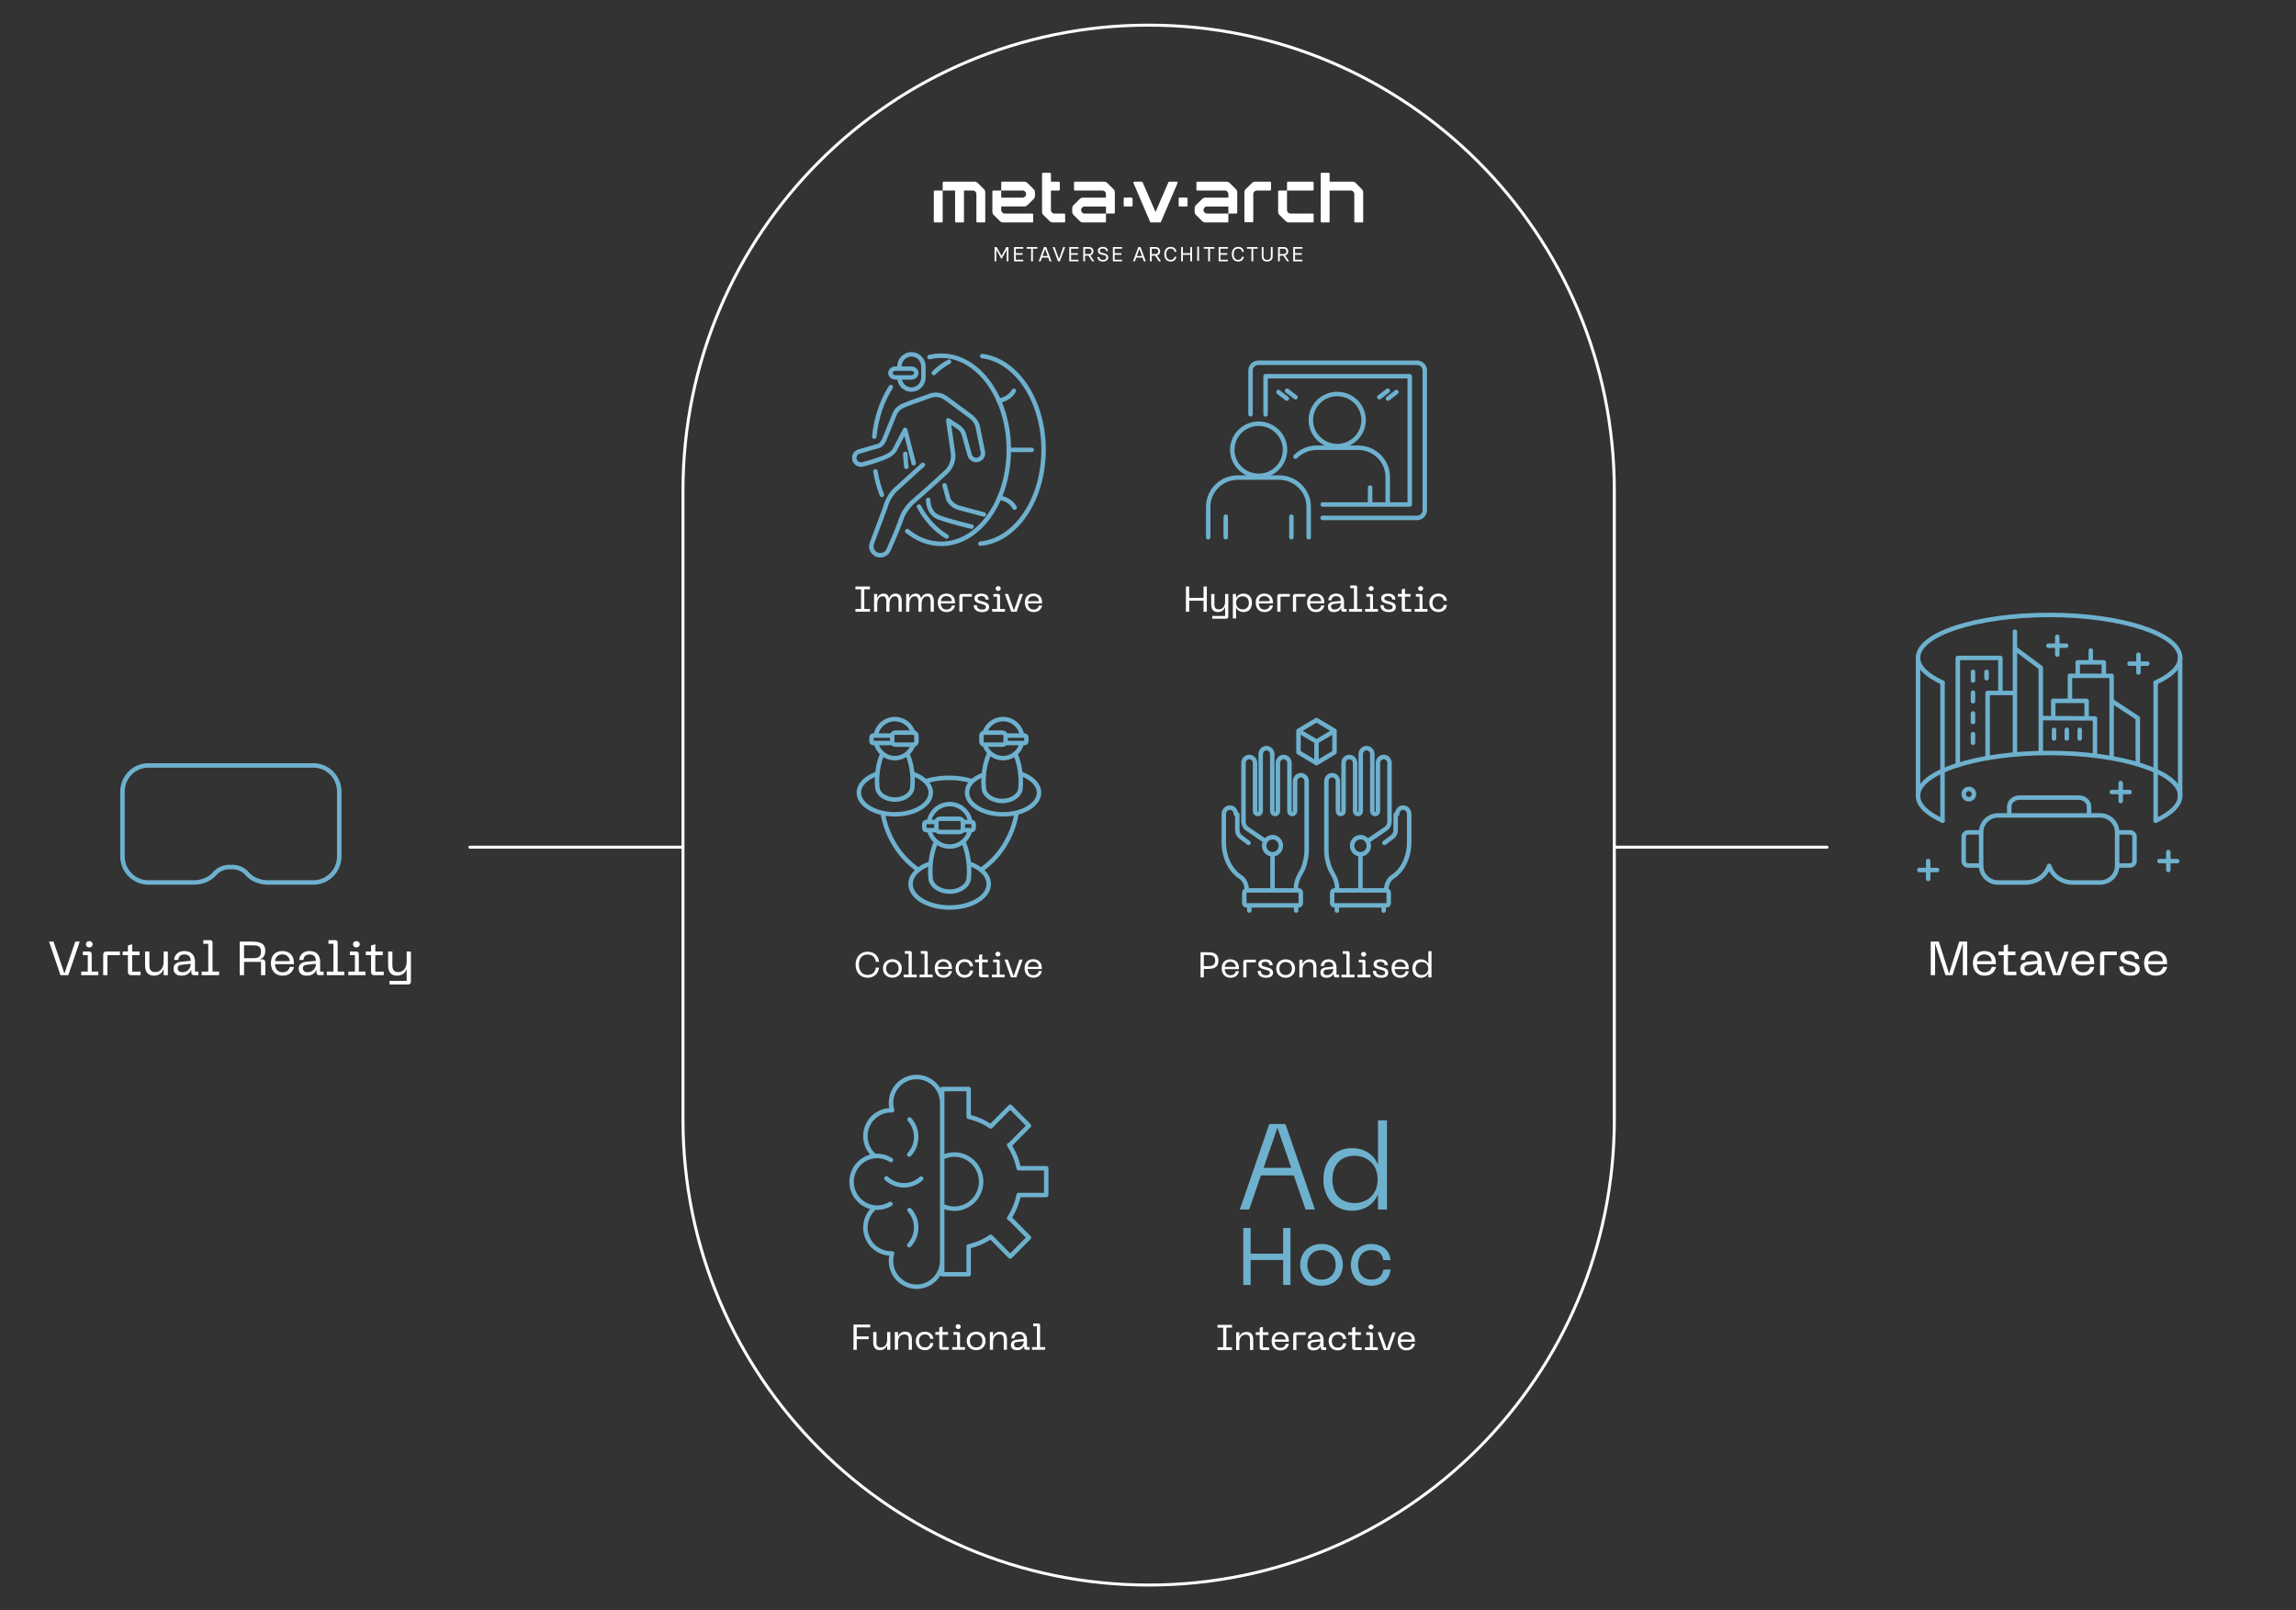 <?xml version="1.0" encoding="UTF-8" standalone="no"?>
<!DOCTYPE svg PUBLIC "-//W3C//DTD SVG 1.1//EN" "http://www.w3.org/Graphics/SVG/1.1/DTD/svg11.dtd">
<svg width="100%" height="100%" viewBox="0 0 770 540" version="1.1" xmlns="http://www.w3.org/2000/svg" xmlns:xlink="http://www.w3.org/1999/xlink" xml:space="preserve" xmlns:serif="http://www.serif.com/" style="fill-rule:evenodd;clip-rule:evenodd;stroke-linecap:round;stroke-linejoin:round;stroke-miterlimit:1.5;">
    <rect x="0" y="0" width="770" height="540" fill="#333333" stroke="none"/>
    <g transform="matrix(1,0,0,1,0,-142.81)">
        <g id="Desktop" transform="matrix(0.915,0,0,0.907,0,142.81)">
            <rect x="0" y="0" width="841.89" height="595.276" style="fill:none;"/>
            <g transform="matrix(1.093,0,0,1.102,-40.36,-33.609)">
                <path d="M57.212,357.701L59.82,357.701L63.676,346.421L62.172,346.421L58.524,357.141L54.876,346.421L53.372,346.421L57.212,357.701Z" style="fill:white;fill-rule:nonzero;"/>
                <path d="M64.156,357.701L69.9,357.701L69.9,356.485L67.676,356.485L67.676,350.677C67.676,350.021 67.356,349.749 66.78,349.749L64.716,349.749L64.716,350.965L66.364,350.965L66.364,356.485L64.156,356.485L64.156,357.701ZM65.724,347.317C65.724,347.941 66.22,348.389 66.844,348.389C67.484,348.389 67.996,347.941 67.996,347.317C67.996,346.693 67.484,346.245 66.844,346.245C66.22,346.245 65.724,346.693 65.724,347.317Z" style="fill:white;fill-rule:nonzero;"/>
                <path d="M71.532,350.853L71.532,357.701L72.956,357.701L72.956,350.965L77.148,350.965L77.148,349.749L72.652,349.749C71.9,349.749 71.532,350.101 71.532,350.853Z" style="fill:white;fill-rule:nonzero;"/>
                <path d="M84.06,356.485L81.244,356.501L81.244,350.965L83.74,350.965L83.74,349.749L81.244,349.749L81.244,347.301L79.82,347.733L79.82,349.749L78.06,349.749L78.06,350.965L79.82,350.965L79.82,356.581C79.82,357.349 80.188,357.701 80.94,357.701L84.06,357.701L84.06,356.485Z" style="fill:white;fill-rule:nonzero;"/>
                <path d="M88.508,357.861C90.252,357.861 91.372,356.965 91.804,355.525L91.804,357.701L93.212,357.701L93.212,349.749L91.804,349.749L91.804,353.125C91.804,355.269 90.732,356.645 88.988,356.645C87.628,356.645 87.02,356.005 87.02,354.373L87.02,349.749L85.58,349.749L85.58,354.517C85.58,356.661 86.668,357.861 88.508,357.861Z" style="fill:white;fill-rule:nonzero;"/>
                <path d="M95.116,355.493C95.116,356.325 95.468,357.861 97.804,357.861C99.772,357.861 100.7,356.853 101.068,355.733L101.068,356.741C101.068,357.349 101.42,357.701 102.028,357.701L103.484,357.701L103.484,356.485L102.316,356.485L102.316,353.157C102.316,351.013 101.084,349.589 98.78,349.589C96.7,349.589 95.468,350.773 95.292,352.581L96.7,352.581C96.828,351.253 97.644,350.741 98.748,350.741C100.188,350.741 100.828,351.429 100.892,352.869L97.772,353.173C95.884,353.349 95.116,354.229 95.116,355.493ZM96.524,355.317C96.524,354.549 97.036,354.277 98.012,354.181L100.892,353.877C100.892,355.477 99.756,356.693 98.028,356.693C97.116,356.693 96.524,356.229 96.524,355.317Z" style="fill:white;fill-rule:nonzero;"/>
                <path d="M104.54,357.701L110.412,357.701L110.412,356.485L108.188,356.485L108.188,346.741C108.188,346.213 107.884,345.941 107.356,345.941L105.1,345.941L105.1,347.157L106.764,347.157L106.764,356.485L104.54,356.485L104.54,357.701Z" style="fill:white;fill-rule:nonzero;"/>
                <path d="M117.308,357.701L118.764,357.701L118.764,353.237L124.46,353.237L124.46,357.701L125.9,357.701L125.9,353.541C125.9,352.885 125.644,352.357 124.748,352.357L123.916,352.357C125.116,352.053 125.884,351.205 125.884,349.509C125.884,347.013 124.124,346.421 121.484,346.421L117.308,346.421L117.308,357.701ZM118.764,351.989L118.764,347.669L121.484,347.669C123.308,347.669 124.444,347.829 124.444,349.829C124.444,351.781 123.308,351.989 121.484,351.989L118.764,351.989Z" style="fill:white;fill-rule:nonzero;"/>
                <path d="M127.772,353.621C127.772,355.973 129.084,357.861 131.676,357.861C134.124,357.861 135.18,356.389 135.5,354.917L134.092,354.917C133.82,356.021 133.02,356.725 131.66,356.725C130.012,356.725 129.196,355.541 129.148,353.989L135.468,353.989L135.468,353.477C135.468,351.013 133.932,349.589 131.58,349.589C129.308,349.589 127.772,351.045 127.772,353.621ZM129.164,352.981C129.276,351.541 130.268,350.709 131.58,350.709C133.004,350.709 133.98,351.541 134.076,352.981L129.164,352.981Z" style="fill:white;fill-rule:nonzero;"/>
                <path d="M137.084,355.493C137.084,356.325 137.436,357.861 139.772,357.861C141.74,357.861 142.668,356.853 143.036,355.733L143.036,356.741C143.036,357.349 143.388,357.701 143.996,357.701L145.452,357.701L145.452,356.485L144.284,356.485L144.284,353.157C144.284,351.013 143.052,349.589 140.748,349.589C138.668,349.589 137.436,350.773 137.26,352.581L138.668,352.581C138.796,351.253 139.612,350.741 140.716,350.741C142.156,350.741 142.796,351.429 142.86,352.869L139.74,353.173C137.852,353.349 137.084,354.229 137.084,355.493ZM138.492,355.317C138.492,354.549 139.004,354.277 139.98,354.181L142.86,353.877C142.86,355.477 141.724,356.693 139.996,356.693C139.084,356.693 138.492,356.229 138.492,355.317Z" style="fill:white;fill-rule:nonzero;"/>
                <path d="M146.508,357.701L152.38,357.701L152.38,356.485L150.156,356.485L150.156,346.741C150.156,346.213 149.852,345.941 149.324,345.941L147.068,345.941L147.068,347.157L148.732,347.157L148.732,356.485L146.508,356.485L146.508,357.701Z" style="fill:white;fill-rule:nonzero;"/>
                <path d="M153.724,357.701L159.468,357.701L159.468,356.485L157.244,356.485L157.244,350.677C157.244,350.021 156.924,349.749 156.348,349.749L154.284,349.749L154.284,350.965L155.932,350.965L155.932,356.485L153.724,356.485L153.724,357.701ZM155.292,347.317C155.292,347.941 155.788,348.389 156.412,348.389C157.052,348.389 157.564,347.941 157.564,347.317C157.564,346.693 157.052,346.245 156.412,346.245C155.788,346.245 155.292,346.693 155.292,347.317Z" style="fill:white;fill-rule:nonzero;"/>
                <path d="M165.596,356.485L162.78,356.501L162.78,350.965L165.276,350.965L165.276,349.749L162.78,349.749L162.78,347.301L161.356,347.733L161.356,349.749L159.596,349.749L159.596,350.965L161.356,350.965L161.356,356.581C161.356,357.349 161.724,357.701 162.476,357.701L165.596,357.701L165.596,356.485Z" style="fill:white;fill-rule:nonzero;"/>
                <path d="M174.716,349.749L173.292,349.749L173.292,353.125C173.292,355.269 172.22,356.645 170.492,356.645C169.132,356.645 168.508,356.005 168.508,354.373L168.508,349.749L167.084,349.749L167.084,354.533C167.084,356.677 168.172,357.861 169.996,357.861C171.756,357.861 172.86,356.965 173.292,355.541L173.292,359.605L167.532,359.605L167.532,360.821L173.612,360.821C174.364,360.821 174.716,360.485 174.716,359.845L174.716,349.749Z" style="fill:white;fill-rule:nonzero;"/>
            </g>
            <g transform="matrix(1.093,0,0,1.102,-47.547,-33.609)">
                <path d="M690.95,357.701L692.406,357.701L692.406,347.013L695.894,357.701L698.23,357.701L701.702,347.013L701.702,357.701L703.158,357.701L703.158,346.421L700.502,346.421L697.078,357.173L693.654,346.421L690.95,346.421L690.95,357.701Z" style="fill:white;fill-rule:nonzero;"/>
                <path d="M705.078,353.621C705.078,355.973 706.39,357.861 708.982,357.861C711.43,357.861 712.486,356.389 712.806,354.917L711.398,354.917C711.126,356.021 710.326,356.725 708.966,356.725C707.318,356.725 706.502,355.541 706.454,353.989L712.774,353.989L712.774,353.477C712.774,351.013 711.238,349.589 708.886,349.589C706.614,349.589 705.078,351.045 705.078,353.621ZM706.47,352.981C706.582,351.541 707.574,350.709 708.886,350.709C710.31,350.709 711.286,351.541 711.382,352.981L706.47,352.981Z" style="fill:white;fill-rule:nonzero;"/>
                <path d="M719.654,356.485L716.838,356.501L716.838,350.965L719.334,350.965L719.334,349.749L716.838,349.749L716.838,347.301L715.414,347.733L715.414,349.749L713.654,349.749L713.654,350.965L715.414,350.965L715.414,356.581C715.414,357.349 715.782,357.701 716.534,357.701L719.654,357.701L719.654,356.485Z" style="fill:white;fill-rule:nonzero;"/>
                <path d="M720.95,355.493C720.95,356.325 721.302,357.861 723.638,357.861C725.606,357.861 726.534,356.853 726.902,355.733L726.902,356.741C726.902,357.349 727.254,357.701 727.862,357.701L729.318,357.701L729.318,356.485L728.15,356.485L728.15,353.157C728.15,351.013 726.918,349.589 724.614,349.589C722.534,349.589 721.302,350.773 721.126,352.581L722.534,352.581C722.662,351.253 723.478,350.741 724.582,350.741C726.022,350.741 726.662,351.429 726.726,352.869L723.606,353.173C721.718,353.349 720.95,354.229 720.95,355.493ZM722.358,355.317C722.358,354.549 722.87,354.277 723.846,354.181L726.726,353.877C726.726,355.477 725.59,356.693 723.862,356.693C722.95,356.693 722.358,356.229 722.358,355.317Z" style="fill:white;fill-rule:nonzero;"/>
                <path d="M735.782,349.749L733.19,357.205L730.566,349.749L729.126,349.749L731.958,357.701L734.406,357.701L737.19,349.749L735.782,349.749Z" style="fill:white;fill-rule:nonzero;"/>
                <path d="M738.07,353.621C738.07,355.973 739.382,357.861 741.974,357.861C744.422,357.861 745.478,356.389 745.798,354.917L744.39,354.917C744.118,356.021 743.318,356.725 741.958,356.725C740.31,356.725 739.494,355.541 739.446,353.989L745.766,353.989L745.766,353.477C745.766,351.013 744.23,349.589 741.878,349.589C739.606,349.589 738.07,351.045 738.07,353.621ZM739.462,352.981C739.574,351.541 740.566,350.709 741.878,350.709C743.302,350.709 744.278,351.541 744.374,352.981L739.462,352.981Z" style="fill:white;fill-rule:nonzero;"/>
                <path d="M747.718,350.853L747.718,357.701L749.142,357.701L749.142,350.965L753.334,350.965L753.334,349.749L748.838,349.749C748.086,349.749 747.718,350.101 747.718,350.853Z" style="fill:white;fill-rule:nonzero;"/>
                <path d="M757.894,357.861C759.942,357.861 761.03,357.045 761.03,355.605C761.03,354.373 760.214,353.717 758.87,353.333L757.014,352.805C756.23,352.581 755.878,352.261 755.878,351.733C755.878,351.141 756.502,350.693 757.526,350.693C758.742,350.693 759.414,351.301 759.414,352.261L760.838,352.261C760.838,350.533 759.558,349.589 757.51,349.589C755.622,349.589 754.47,350.373 754.47,351.765C754.47,353.029 755.414,353.605 756.31,353.861L758.438,354.485C759.27,354.709 759.606,355.029 759.606,355.573C759.606,356.389 759.03,356.741 757.91,356.741C756.438,356.741 755.574,356.085 755.574,354.773L754.15,354.773C754.15,356.741 755.526,357.861 757.894,357.861Z" style="fill:white;fill-rule:nonzero;"/>
                <path d="M762.486,353.621C762.486,355.973 763.798,357.861 766.39,357.861C768.838,357.861 769.894,356.389 770.214,354.917L768.806,354.917C768.534,356.021 767.734,356.725 766.374,356.725C764.726,356.725 763.91,355.541 763.862,353.989L770.182,353.989L770.182,353.477C770.182,351.013 768.646,349.589 766.294,349.589C764.022,349.589 762.486,351.045 762.486,353.621ZM763.878,352.981C763.99,351.541 764.982,350.709 766.294,350.709C767.718,350.709 768.694,351.541 768.79,352.981L763.878,352.981Z" style="fill:white;fill-rule:nonzero;"/>
            </g>
            <g transform="matrix(1.093,0,0,1.102,84.62,288.912)">
                <path d="M0,28.763C0,28.763 3.143,28.311 5.44,30.959C8.18,34.118 12.498,33.916 12.498,33.916L27.656,33.916C32.451,33.916 36.344,29.992 36.344,25.16L36.344,3.401C36.344,-1.432 32.451,-5.355 27.656,-5.355L-27.658,-5.355C-32.452,-5.355 -36.344,-1.432 -36.344,3.401L-36.344,25.16C-36.344,29.992 -32.452,33.916 -27.658,33.916L-12.499,33.916C-12.499,33.916 -8.18,34.118 -5.44,30.959C-3.143,28.311 0,28.763 0,28.763Z" style="fill:none;fill-rule:nonzero;stroke:rgb(110,177,206);stroke-width:1.5px;"/>
            </g>
            <g transform="matrix(1,0,0,1,-1.526,0)">
                <g transform="matrix(1.093,0,0,1.102,767.195,294.903)">
                    <path d="M0,5.109L0,3.066C0,1.374 -1.54,0 -3.436,0L-23.319,0C-25.216,0 -26.755,1.374 -26.755,3.066L-26.755,5.109" style="fill:none;fill-rule:nonzero;stroke:rgb(110,177,206);stroke-width:1.5px;"/>
                </g>
                <g transform="matrix(1.093,0,0,1.102,727.548,320.004)">
                    <path d="M0,-11.109L-4.256,-11.109C-5.084,-11.109 -5.756,-10.47 -5.756,-9.682L-5.756,-1.427C-5.756,-0.639 -5.084,0 -4.256,0L0,0M45.77,-11.109L50.026,-11.109C50.854,-11.109 51.526,-10.47 51.526,-9.682L51.526,-1.427C51.526,-0.639 50.854,0 50.026,0L45.77,0" style="fill:none;fill-rule:nonzero;stroke:rgb(110,177,206);stroke-width:1.5px;"/>
                </g>
                <g transform="matrix(1.093,0,0,1.102,771.286,326.303)">
                    <path d="M0,-22.517L-34.238,-22.517C-37.373,-22.517 -39.919,-19.995 -39.919,-16.888L-39.919,-5.629C-39.919,-2.523 -37.373,0 -34.238,0L-24.956,0C-21.307,0 -18.21,-2.349 -17.118,-5.603C-16.029,-2.349 -12.93,0 -9.282,0L0,0C3.136,0 5.681,-2.523 5.681,-5.629L5.681,-16.888C5.681,-19.995 3.136,-22.517 0,-22.517Z" style="fill:none;fill-rule:nonzero;stroke:rgb(110,177,206);stroke-width:1.5px;"/>
                </g>
                <g transform="matrix(1.093,0,0,1.102,740.386,282.364)">
                    <path d="M0,-38.418L8.357,-32.199L8.357,-3.747M8.357,-15.29L26.523,-15.184L26.523,-2.889M12.538,-15.29L12.538,-21.083L23.726,-21.083L23.726,-15.29M18.132,-21.083L18.132,-29.489L32.104,-29.489L32.104,-2.055M32.104,-21.083L40.88,-15.29L40.88,0M20.74,-29.489L20.74,-33.997L29.496,-33.997L29.496,-29.489M25.118,-37.959L25.118,-33.997" style="fill:none;fill-rule:nonzero;stroke:rgb(110,177,206);stroke-width:1.5px;"/>
                </g>
                <g transform="matrix(1.093,0,0,1.102,713.496,278.414)">
                    <path d="M0,-23.632C-5.171,-25.985 -8.215,-28.866 -8.215,-31.979C-8.215,-39.894 11.479,-46.32 35.737,-46.32C59.994,-46.32 79.688,-39.894 79.688,-31.979C79.688,-28.866 76.644,-25.985 71.475,-23.632M0,22.688C-5.171,20.336 -8.215,17.454 -8.215,14.342C-8.215,6.427 11.479,-0 35.737,-0C59.994,-0 79.688,6.427 79.688,14.342C79.688,17.454 76.644,20.336 71.475,22.688" style="fill:none;fill-rule:nonzero;stroke:rgb(110,177,206);stroke-width:1.5px;"/>
                </g>
                <g transform="matrix(1.093,0,0,1.102,713.496,284.567)">
                    <path d="M0,-29.162L0,17.108M-8.214,-37.476L-8.214,8.794M79.689,-37.476L79.689,8.794M5.128,-1.507L5.128,-37.476L19.411,-37.476L19.411,-25.735M15.121,-3.884L15.121,-25.735L24.276,-25.735M24.275,-46.27L24.275,-5.063M71.474,-29.162L71.474,17.108" style="fill:none;fill-rule:nonzero;stroke:rgb(110,177,206);stroke-width:1.5px;"/>
                </g>
                <g transform="matrix(1.093,0,0,1.102,724.669,274.64)">
                    <path d="M0,-23.801L0,-20.901M0,-16.834L0,-13.934M0,-9.867L0,-6.967M0,-2.899L0,0M27.176,-4.349L27.176,-1.45M31.454,-4.349L31.454,-1.45M35.784,-4.349L35.784,-1.45" style="fill:none;fill-rule:nonzero;stroke:rgb(110,177,206);stroke-width:1.5px;"/>
                </g>
                <g transform="matrix(1.093,0,0,1.102,755.565,324.986)">
                    <path d="M0,-81.264L0,-75.26M2.976,-78.262L-2.975,-78.262M27.217,-75.259L27.217,-69.255M30.193,-72.257L24.242,-72.257M21.266,-32.165L21.266,-26.162M24.241,-29.163L18.291,-29.163M37.233,-9.006L37.233,-3.002M40.209,-6.003L34.259,-6.003M-43.293,-6.003L-43.293,0M-40.317,-3.001L-46.267,-3.001" style="fill:none;fill-rule:nonzero;stroke:rgb(110,177,206);stroke-width:1.5px;"/>
                </g>
                <g transform="matrix(-1.093,0,0,1.102,723.143,295.516)">
                    <ellipse cx="0" cy="-1.739" rx="1.717" ry="1.739" style="fill:none;stroke:rgb(110,177,206);stroke-width:1.5px;"/>
                </g>
                <g transform="matrix(0,1.102,1.093,0,730.8,249.585)">
                    <path d="M-1.073,-1.073L1.073,-1.073" style="fill:none;fill-rule:nonzero;stroke:rgb(110,177,206);stroke-width:1.5px;"/>
                </g>
            </g>
            <g transform="matrix(1.093,0,0,1.102,591.679,413.976)">
                <path d="M0,-211.07C0,-297.312 -69.914,-367.224 -156.154,-367.224C-242.396,-367.224 -312.309,-297.312 -312.309,-211.07L-312.309,-0C-312.309,86.242 -242.396,156.154 -156.154,156.154C-69.914,156.154 0,86.242 0,-0L0,-211.07Z" style="fill:none;fill-rule:nonzero;stroke:white;stroke-width:1px;stroke-linecap:butt;stroke-linejoin:miter;stroke-miterlimit:4;"/>
            </g>
            <g transform="matrix(1.093,0,0,1.102,172.226,313.244)">
                <path d="M0,0L70.826,0" style="fill:none;fill-rule:nonzero;stroke:white;stroke-width:1px;stroke-linecap:butt;stroke-linejoin:miter;stroke-miterlimit:4;"/>
            </g>
            <g transform="matrix(1.093,0,0,1.102,592.225,313.244)">
                <path d="M0,0L70.826,0" style="fill:none;fill-rule:nonzero;stroke:white;stroke-width:1px;stroke-linecap:butt;stroke-linejoin:miter;stroke-miterlimit:4;"/>
            </g>
            <g transform="matrix(1,0,0,1,0,0)">
                <g transform="matrix(1.093,0,0,1.102,377.605,67.167)">
                    <path d="M0.69,13.683L-9.071,13.683C-9.082,13.683 -9.092,13.684 -9.103,13.684C-9.504,13.684 -9.869,13.524 -10.136,13.265L-10.142,13.263L-12.251,11.182L-12.253,11.178C-12.528,10.907 -12.699,10.531 -12.699,10.116L-12.699,3.271C-12.699,3.107 -12.566,2.974 -12.402,2.974L-10.684,2.974L-10.685,2.974L-9.723,2.974L-9.723,5.354L-2.56,5.354C-1.919,5.345 -1.401,4.826 -1.392,4.186L-1.392,4.143C-1.401,3.502 -1.919,2.983 -2.56,2.974L-9.723,2.974L-9.723,0.296C-9.723,0.132 -9.59,-0.001 -9.426,-0.001L-2.015,-0.001C-1.613,-0.001 -1.249,0.158 -0.981,0.417L-0.976,0.419L1.133,2.5L1.135,2.505C1.411,2.775 1.582,3.151 1.582,3.566C1.582,3.58 1.581,3.593 1.581,3.606L1.581,4.725C1.581,4.737 1.582,4.749 1.582,4.762C1.582,5.177 1.411,5.553 1.135,5.823L1.133,5.828L-0.976,7.909L-0.981,7.911C-1.249,8.17 -1.613,8.329 -2.015,8.329L-9.723,8.329L-9.723,9.55C-9.709,10.186 -9.193,10.699 -8.556,10.708L0.69,10.708C0.854,10.708 0.987,10.841 0.987,11.005L0.987,13.386C0.987,13.55 0.854,13.683 0.69,13.683Z" style="fill:white;fill-rule:nonzero;"/>
                </g>
                <g transform="matrix(1.093,0,0,1.102,394.727,82.25)">
                    <path d="M-0.69,-13.683L9.071,-13.683C9.081,-13.683 9.092,-13.684 9.103,-13.684C9.504,-13.684 9.868,-13.524 10.136,-13.265L10.142,-13.263L12.251,-11.183L12.253,-11.178C12.528,-10.908 12.699,-10.532 12.699,-10.116L12.699,-3.271C12.699,-3.107 12.566,-2.974 12.402,-2.974L10.684,-2.974L10.685,-2.974L9.723,-2.974L9.723,-5.354L2.56,-5.354C1.919,-5.345 1.401,-4.826 1.392,-4.186L1.392,-4.143C1.401,-3.502 1.919,-2.984 2.56,-2.974L9.723,-2.974L9.723,-0.296C9.723,-0.132 9.59,0.001 9.426,0.001L2.015,0.001C1.613,0.001 1.249,-0.159 0.981,-0.417L0.976,-0.42L-1.133,-2.5L-1.136,-2.505C-1.411,-2.775 -1.582,-3.151 -1.582,-3.567C-1.582,-3.58 -1.582,-3.593 -1.581,-3.606L-1.582,-3.606L-1.582,-4.725L-1.581,-4.725C-1.582,-4.737 -1.582,-4.749 -1.582,-4.762C-1.582,-5.178 -1.411,-5.554 -1.136,-5.824L-1.133,-5.828L0.976,-7.909L0.981,-7.911C1.249,-8.17 1.613,-8.329 2.015,-8.329L9.723,-8.329L9.723,-9.55C9.709,-10.186 9.193,-10.699 8.556,-10.708L-0.69,-10.708C-0.854,-10.708 -0.987,-10.841 -0.987,-11.005L-0.987,-13.386C-0.987,-13.55 -0.854,-13.683 -0.69,-13.683Z" style="fill:white;fill-rule:nonzero;"/>
                </g>
                <g transform="matrix(1.093,0,0,1.102,439.591,82.25)">
                    <path d="M-0.69,-13.683L9.071,-13.683C9.082,-13.683 9.092,-13.684 9.103,-13.684C9.504,-13.684 9.869,-13.524 10.136,-13.265L10.142,-13.263L12.251,-11.183L12.253,-11.178C12.528,-10.908 12.699,-10.532 12.699,-10.116L12.699,-3.271C12.699,-3.107 12.566,-2.974 12.403,-2.974L10.684,-2.974L10.685,-2.974L9.723,-2.974L9.723,-5.354L2.56,-5.354C1.92,-5.345 1.401,-4.826 1.392,-4.186L1.392,-4.143C1.401,-3.502 1.919,-2.984 2.56,-2.974L9.723,-2.974L9.723,-0.296C9.723,-0.132 9.59,0.001 9.427,0.001L2.015,0.001C1.614,0.001 1.249,-0.159 0.981,-0.417L0.976,-0.42L-1.133,-2.5L-1.136,-2.505C-1.411,-2.775 -1.582,-3.151 -1.582,-3.567C-1.582,-3.58 -1.582,-3.593 -1.581,-3.606L-1.582,-3.606L-1.582,-4.725L-1.581,-4.725C-1.582,-4.737 -1.582,-4.749 -1.582,-4.762C-1.582,-5.178 -1.411,-5.554 -1.136,-5.824L-1.133,-5.828L0.976,-7.909L0.981,-7.911C1.249,-8.17 1.614,-8.329 2.015,-8.329L9.723,-8.329L9.723,-9.55C9.709,-10.186 9.193,-10.699 8.556,-10.708L-0.69,-10.708C-0.854,-10.708 -0.987,-10.841 -0.987,-11.005L-0.987,-13.386C-0.987,-13.55 -0.854,-13.683 -0.69,-13.683Z" style="fill:white;fill-rule:nonzero;"/>
                </g>
                <g transform="matrix(1.093,0,0,1.102,384.739,64.347)">
                    <path d="M0,15.831L-0.005,15.829L-2.115,13.749L-2.117,13.744C-2.392,13.473 -2.563,13.097 -2.563,12.682L-2.563,-0.121C-2.563,-0.285 -2.43,-0.418 -2.266,-0.418L0.116,-0.418C0.28,-0.418 0.413,-0.285 0.413,-0.121L0.413,2.56L3.094,2.56C3.258,2.56 3.391,2.693 3.391,2.857L3.391,5.236C3.391,5.401 3.258,5.534 3.094,5.534L0.413,5.534L0.413,12.116C0.427,12.752 0.944,13.265 1.581,13.274L4.833,13.274L4.833,13.275L4.879,13.275C5.043,13.275 5.176,13.408 5.176,13.572L5.176,15.952C5.176,16.116 5.043,16.249 4.879,16.249L1.034,16.249C0.632,16.249 0.268,16.09 0,15.831" style="fill:white;fill-rule:nonzero;"/>
                </g>
                <g transform="matrix(1.093,0,0,1.102,487.326,75.693)">
                    <path d="M0,-4.761L0,5.652C0,5.816 -0.133,5.95 -0.297,5.95L-2.677,5.95C-2.842,5.95 -2.975,5.816 -2.975,5.652L-2.975,-10.414C-2.975,-10.578 -2.842,-10.711 -2.677,-10.711L-0.297,-10.711C-0.133,-10.711 0,-10.578 0,-10.414L0,-7.737L7.693,-7.737C8.109,-7.737 8.485,-7.566 8.755,-7.291L8.76,-7.289L10.84,-5.18L10.842,-5.174C11.101,-4.907 11.26,-4.542 11.26,-4.14L11.26,5.653C11.26,5.816 11.127,5.95 10.963,5.95L8.582,5.95C8.418,5.95 8.285,5.816 8.285,5.653L8.285,-3.594C8.276,-4.231 7.764,-4.747 7.127,-4.761L0,-4.761Z" style="fill:white;fill-rule:nonzero;"/>
                </g>
                <g transform="matrix(1.093,0,0,1.102,431.299,82.252)">
                    <path d="M-2.501,-13.685L0.007,-13.685C0.175,-13.685 0.312,-13.549 0.312,-13.38C0.312,-13.337 0.303,-13.296 0.287,-13.259L-5.292,-0.193C-5.294,-0.188 -5.296,-0.183 -5.298,-0.178L-5.299,-0.176C-5.348,-0.072 -5.453,0 -5.575,0L-8.657,0C-8.779,0 -8.884,-0.072 -8.933,-0.176L-14.519,-13.259C-14.535,-13.296 -14.544,-13.337 -14.544,-13.38C-14.544,-13.549 -14.408,-13.685 -14.239,-13.685L-11.731,-13.685C-11.602,-13.685 -11.492,-13.605 -11.447,-13.493L-7.116,-3.514L-2.785,-13.493C-2.74,-13.605 -2.63,-13.685 -2.501,-13.685Z" style="fill:white;fill-rule:nonzero;"/>
                </g>
                <g transform="matrix(1.093,0,0,1.102,481.15,82.249)">
                    <path d="M0,-13.684C0.164,-13.684 0.298,-13.551 0.298,-13.386L0.298,-11.007C0.298,-10.842 0.164,-10.709 0,-10.709L-8.63,-10.709L-8.63,-13.386C-8.63,-13.551 -8.497,-13.684 -8.333,-13.684L0,-13.684ZM0.001,0L-8.01,0C-8.411,0 -8.776,-0.159 -9.044,-0.418L-9.049,-0.42L-11.158,-2.501L-11.16,-2.506C-11.436,-2.776 -11.607,-3.152 -11.607,-3.567L-11.607,-10.413C-11.607,-10.576 -11.473,-10.709 -11.31,-10.709L-8.63,-10.709L-8.63,-4.133C-8.616,-3.497 -8.1,-2.984 -7.463,-2.975L0.001,-2.975C0.165,-2.975 0.298,-2.842 0.298,-2.678L0.298,-0.297C0.298,-0.134 0.165,0 0.001,0Z" style="fill:white;fill-rule:nonzero;"/>
                </g>
                <g transform="matrix(1.093,0,0,1.102,357.151,82.25)">
                    <path d="M0,-13.683C0.01,-13.683 0.021,-13.684 0.032,-13.684C0.433,-13.684 0.797,-13.524 1.065,-13.265L1.071,-13.263L3.18,-11.183L3.182,-11.178C3.454,-10.911 3.624,-10.541 3.628,-10.131L3.628,-0.297C3.628,-0.132 3.495,0.001 3.331,0.001L0.952,0.001C0.788,0.001 0.655,-0.132 0.655,-0.297L0.655,-9.523C0.654,-9.523 0.654,-9.523 0.654,-9.524C0.654,-10.172 0.133,-10.699 -0.513,-10.708L-3.511,-10.708L-3.511,-0.297C-3.511,-0.132 -3.644,0.001 -3.809,0.001L-6.189,0.001C-6.353,0.001 -6.486,-0.132 -6.486,-0.297L-6.486,-10.708L-10.651,-10.708L-10.651,-13.386C-10.651,-13.55 -10.518,-13.683 -10.354,-13.683L0,-13.683ZM-10.651,-10.708L-13.329,-10.708C-13.494,-10.708 -13.627,-10.575 -13.627,-10.411L-13.627,-0.297C-13.627,-0.132 -13.494,0.001 -13.329,0.001L-10.949,0.001C-10.785,0.001 -10.651,-0.132 -10.651,-0.297L-10.651,-10.708Z" style="fill:white;fill-rule:nonzero;"/>
                </g>
                <g transform="matrix(1.093,0,0,1.102,456.098,68.296)">
                    <path d="M0,12.303L0,2.542C0,2.126 0.171,1.751 0.446,1.48L0.448,1.476L2.557,-0.605L2.563,-0.607C2.831,-0.866 3.195,-1.025 3.596,-1.025L8.629,-1.025C8.793,-1.025 8.926,-0.892 8.926,-0.728L8.926,1.653C8.926,1.805 8.811,1.931 8.663,1.948L8.663,1.95L4.143,1.95C3.506,1.959 2.99,2.472 2.976,3.108L2.976,10.985C2.977,10.986 2.977,10.988 2.977,10.989L2.977,12.303C2.977,12.467 2.844,12.6 2.68,12.6L0.297,12.6C0.133,12.6 0,12.467 0,12.303Z" style="fill:white;fill-rule:nonzero;"/>
                </g>
                <g transform="matrix(1.093,0,0,1.102,414.78,73.066)">
                    <path d="M0,2.977C0.164,2.977 0.297,2.843 0.297,2.679L0.297,0.298C0.297,0.134 0.164,0 0,0L-2.382,0C-2.546,0 -2.679,0.134 -2.679,0.298L-2.679,2.679C-2.679,2.843 -2.546,2.977 -2.382,2.977L0,2.977Z" style="fill:white;fill-rule:nonzero;"/>
                </g>
                <g transform="matrix(1.093,0,0,1.102,434.942,73.066)">
                    <path d="M0,2.977C0.164,2.977 0.298,2.843 0.298,2.679L0.298,0.298C0.298,0.134 0.164,0 0,0L-2.382,0C-2.546,0 -2.679,0.134 -2.679,0.298L-2.679,2.679C-2.679,2.843 -2.546,2.977 -2.382,2.977L0,2.977Z" style="fill:white;fill-rule:nonzero;"/>
                </g>
                <g transform="matrix(1.093,0,0,1.102,364.527,91.351)">
                    <path d="M0,4.787L0.568,4.787L0.568,0.93L0.595,0.93L2.291,3.966L2.359,3.966L4.055,0.951L4.083,0.951L4.083,4.787L4.65,4.787L4.65,0L3.959,0L2.345,2.92L2.318,2.92L0.704,0L0,0L0,4.787Z" style="fill:white;fill-rule:nonzero;"/>
                </g>
                <g transform="matrix(1.093,0,0,1.102,371.668,91.351)">
                    <path d="M0,4.787L3.077,4.787L3.077,4.247L0.595,4.247L0.595,2.592L2.865,2.592L2.865,2.045L0.595,2.045L0.595,0.547L3.077,0.547L3.077,0L0,0L0,4.787Z" style="fill:white;fill-rule:nonzero;"/>
                </g>
                <g transform="matrix(1.093,0,0,1.102,377.926,91.351)">
                    <path d="M0,4.787L0.602,4.787L0.602,0.547L2.086,0.547L2.086,0L-1.484,0L-1.484,0.547L0,0.547L0,4.787Z" style="fill:white;fill-rule:nonzero;"/>
                </g>
                <g transform="matrix(1.093,0,0,1.102,382.113,93.319)">
                    <path d="M0,1.217L0.841,-1.122L0.868,-1.122L1.71,1.217L0,1.217ZM1.224,-1.785L0.492,-1.785L-1.265,2.934L-1.265,3.002L-0.643,3.002L-0.191,1.751L1.901,1.751L2.353,3.002L2.988,3.002L2.988,2.934L1.224,-1.785Z" style="fill:white;fill-rule:nonzero;"/>
                </g>
                <g transform="matrix(1.093,0,0,1.102,387.788,91.351)">
                    <path d="M0,4.787L0.609,4.787L2.373,0.068L2.373,0L1.744,0L0.328,3.987L0.301,3.987L-1.135,0L-1.758,0L-1.758,0.068L0,4.787Z" style="fill:white;fill-rule:nonzero;"/>
                </g>
                <g transform="matrix(1.093,0,0,1.102,391.916,91.351)">
                    <path d="M0,4.787L3.077,4.787L3.077,4.247L0.595,4.247L0.595,2.592L2.865,2.592L2.865,2.045L0.595,2.045L0.595,0.547L3.077,0.547L3.077,0L0,0L0,4.787Z" style="fill:white;fill-rule:nonzero;"/>
                </g>
                <g transform="matrix(1.093,0,0,1.102,397.688,96.025)">
                    <path d="M0,-3.693L1.265,-3.693C1.867,-3.693 2.195,-3.358 2.195,-2.797C2.195,-2.223 1.867,-1.894 1.265,-1.894L0,-1.894L0,-3.693ZM1.785,-1.423C2.407,-1.6 2.818,-2.093 2.818,-2.804C2.818,-3.618 2.277,-4.24 1.299,-4.24L-0.595,-4.24L-0.595,0.547L0,0.547L0,-1.347L1.163,-1.347L2.421,0.547L3.071,0.547L3.071,0.479L1.785,-1.423Z" style="fill:white;fill-rule:nonzero;"/>
                </g>
                <g transform="matrix(1.093,0,0,1.102,404.215,91.283)">
                    <path d="M0,4.91C1.108,4.91 1.792,4.39 1.792,3.536C1.792,2.804 1.32,2.345 0.431,2.161L-0.219,2.024C-0.725,1.915 -1.033,1.703 -1.033,1.313C-1.033,0.773 -0.622,0.547 -0.007,0.547C0.732,0.547 1.074,0.903 1.101,1.422L1.71,1.422C1.703,0.575 1.033,0 0.007,0C-1.053,0 -1.655,0.506 -1.655,1.313C-1.655,2.045 -1.21,2.428 -0.383,2.605L0.315,2.756C0.835,2.865 1.17,3.071 1.17,3.536C1.17,4.096 0.759,4.37 0,4.37C-0.752,4.37 -1.169,4.007 -1.203,3.412L-1.812,3.412C-1.785,4.315 -1.163,4.91 0,4.91" style="fill:white;fill-rule:nonzero;"/>
                </g>
                <g transform="matrix(1.093,0,0,1.102,407.894,91.351)">
                    <path d="M0,4.787L3.077,4.787L3.077,4.247L0.595,4.247L0.595,2.592L2.865,2.592L2.865,2.045L0.595,2.045L0.595,0.547L3.077,0.547L3.077,0L0,0L0,4.787Z" style="fill:white;fill-rule:nonzero;"/>
                </g>
                <g transform="matrix(1.093,0,0,1.102,416.679,93.319)">
                    <path d="M0,1.217L0.841,-1.122L0.868,-1.122L1.71,1.217L0,1.217ZM1.224,-1.785L0.492,-1.785L-1.265,2.934L-1.265,3.002L-0.643,3.002L-0.191,1.751L1.901,1.751L2.352,3.002L2.988,3.002L2.988,2.934L1.224,-1.785Z" style="fill:white;fill-rule:nonzero;"/>
                </g>
                <g transform="matrix(1.093,0,0,1.102,422.13,96.025)">
                    <path d="M0,-3.693L1.265,-3.693C1.867,-3.693 2.195,-3.358 2.195,-2.797C2.195,-2.223 1.867,-1.894 1.265,-1.894L0,-1.894L0,-3.693ZM1.785,-1.423C2.407,-1.6 2.817,-2.093 2.817,-2.804C2.817,-3.618 2.277,-4.24 1.299,-4.24L-0.595,-4.24L-0.595,0.547L0,0.547L0,-1.347L1.163,-1.347L2.421,0.547L3.071,0.547L3.071,0.479L1.785,-1.423Z" style="fill:white;fill-rule:nonzero;"/>
                </g>
                <g transform="matrix(1.093,0,0,1.102,429.061,91.283)">
                    <path d="M0,4.91C1.149,4.91 1.785,4.281 1.915,3.296L1.306,3.296C1.19,3.953 0.78,4.356 0,4.356C-1.114,4.356 -1.498,3.426 -1.498,2.462C-1.498,1.498 -1.114,0.561 0,0.561C0.807,0.561 1.224,0.999 1.299,1.662L1.915,1.662C1.812,0.649 1.156,0 0,0C-1.367,0 -2.113,0.985 -2.113,2.462C-2.113,3.918 -1.381,4.91 0,4.91" style="fill:white;fill-rule:nonzero;"/>
                </g>
                <g transform="matrix(1.093,0,0,1.102,436.261,96.628)">
                    <path d="M0,-4.787L0,-2.749L-2.469,-2.749L-2.469,-4.787L-3.063,-4.787L-3.063,0L-2.469,0L-2.469,-2.195L0,-2.195L0,0L0.595,0L0.595,-4.787L0,-4.787Z" style="fill:white;fill-rule:nonzero;"/>
                </g>
                <g transform="matrix(1.093,0,0,1.102,-39.301,-434.621)">
                    <rect x="437.43" y="477.132" width="0.601" height="4.787" style="fill:white;"/>
                </g>
                <g transform="matrix(1.093,0,0,1.102,442.819,91.351)">
                    <path d="M0,4.787L0.602,4.787L0.602,0.547L2.086,0.547L2.086,0L-1.484,0L-1.484,0.547L0,0.547L0,4.787Z" style="fill:white;fill-rule:nonzero;"/>
                </g>
                <g transform="matrix(1.093,0,0,1.102,446.669,91.351)">
                    <path d="M0,4.787L3.078,4.787L3.078,4.247L0.595,4.247L0.595,2.592L2.866,2.592L2.866,2.045L0.595,2.045L0.595,0.547L3.078,0.547L3.078,0L0,0L0,4.787Z" style="fill:white;fill-rule:nonzero;"/>
                </g>
                <g transform="matrix(1.093,0,0,1.102,453.803,91.283)">
                    <path d="M0,4.91C1.149,4.91 1.785,4.281 1.915,3.296L1.306,3.296C1.19,3.953 0.78,4.356 0,4.356C-1.115,4.356 -1.498,3.426 -1.498,2.462C-1.498,1.498 -1.115,0.561 0,0.561C0.807,0.561 1.224,0.999 1.299,1.662L1.915,1.662C1.812,0.649 1.156,0 0,0C-1.368,0 -2.113,0.985 -2.113,2.462C-2.113,3.918 -1.381,4.91 0,4.91" style="fill:white;fill-rule:nonzero;"/>
                </g>
                <g transform="matrix(1.093,0,0,1.102,458.678,91.351)">
                    <path d="M0,4.787L0.602,4.787L0.602,0.547L2.085,0.547L2.085,0L-1.484,0L-1.484,0.547L0,0.547L0,4.787Z" style="fill:white;fill-rule:nonzero;"/>
                </g>
                <g transform="matrix(1.093,0,0,1.102,464.443,91.352)">
                    <path d="M0,4.848C1.142,4.848 1.833,4.199 1.833,3.097L1.833,0L1.231,0L1.231,3.084C1.231,3.822 0.834,4.301 0,4.301C-0.821,4.301 -1.224,3.822 -1.224,3.084L-1.224,0L-1.819,0L-1.819,3.097C-1.819,4.199 -1.122,4.848 0,4.848" style="fill:white;fill-rule:nonzero;"/>
                </g>
                <g transform="matrix(1.093,0,0,1.102,469.078,96.025)">
                    <path d="M0,-3.693L1.265,-3.693C1.867,-3.693 2.195,-3.358 2.195,-2.797C2.195,-2.223 1.867,-1.894 1.265,-1.894L0,-1.894L0,-3.693ZM1.785,-1.423C2.407,-1.6 2.818,-2.093 2.818,-2.804C2.818,-3.618 2.277,-4.24 1.3,-4.24L-0.595,-4.24L-0.595,0.547L0,0.547L0,-1.347L1.163,-1.347L2.421,0.547L3.071,0.547L3.071,0.479L1.785,-1.423Z" style="fill:white;fill-rule:nonzero;"/>
                </g>
                <g transform="matrix(1.093,0,0,1.102,473.998,91.351)">
                    <path d="M0,4.787L3.078,4.787L3.078,4.247L0.595,4.247L0.595,2.592L2.866,2.592L2.866,2.045L0.595,2.045L0.595,0.547L3.078,0.547L3.078,0L0,0L0,4.787Z" style="fill:white;fill-rule:nonzero;"/>
                </g>
            </g>
            <g transform="matrix(1.093,0,0,1.102,-46.794,-33.609)">
                <path d="M458.57,436.306L461.702,436.306L465.648,424.875L476.673,424.875L480.619,436.306L483.751,436.306L473.866,407.626L468.455,407.626L458.57,436.306ZM466.543,422.312L471.181,408.887L475.818,422.312L466.543,422.312Z" style="fill:rgb(110,177,206);fill-rule:nonzero;"/>
                <path d="M496.077,436.713C500.47,436.713 503.481,434.557 504.905,431.18L504.905,436.306L507.915,436.306L507.915,406.406L504.905,406.406L504.905,421.254C503.521,417.959 500.552,415.722 496.077,415.722C490.423,415.722 486.599,419.993 486.599,426.217C486.599,432.441 490.423,436.713 496.077,436.713ZM489.609,426.217C489.609,420.807 492.945,418.285 497.013,418.285C501.04,418.285 504.783,420.969 504.783,426.217C504.783,431.506 501.04,434.15 497.013,434.15C492.945,434.15 489.609,431.628 489.609,426.217Z" style="fill:rgb(110,177,206);fill-rule:nonzero;"/>
                <path d="M459.723,442.498L459.723,461.618L462.191,461.618L462.191,453.265L473.093,453.265L473.093,461.618L475.561,461.618L475.561,442.498L473.093,442.498L473.093,451.122L462.191,451.122L462.191,442.498L459.723,442.498Z" style="fill:rgb(110,177,206);fill-rule:nonzero;"/>
                <path d="M478.815,454.865C478.815,458.878 481.663,461.889 485.975,461.889C490.26,461.889 493.107,458.878 493.107,454.865C493.107,450.878 490.26,447.868 485.975,447.868C481.663,447.868 478.815,450.878 478.815,454.865ZM481.202,454.865C481.202,452.153 482.883,449.929 485.975,449.929C489.039,449.929 490.721,452.153 490.721,454.865C490.721,457.604 489.039,459.828 485.975,459.828C482.883,459.828 481.202,457.604 481.202,454.865Z" style="fill:rgb(110,177,206);fill-rule:nonzero;"/>
                <path d="M495.819,454.865C495.819,458.824 498.369,461.889 502.735,461.889C505.447,461.889 508.783,460.37 509.108,456.465L506.695,456.465C506.315,458.933 504.688,459.828 502.735,459.828C499.698,459.828 498.206,457.604 498.206,454.865C498.206,452.153 499.698,449.929 502.735,449.929C504.688,449.929 506.315,450.824 506.695,453.292L509.108,453.292C508.783,449.386 505.447,447.868 502.735,447.868C498.369,447.868 495.819,450.932 495.819,454.865Z" style="fill:rgb(110,177,206);fill-rule:nonzero;"/>
            </g>
            <g transform="matrix(1.093,0,0,1.102,-49.077,-33.609)">
                <path d="M442.578,227.284L442.578,235.744L443.67,235.744L443.67,232.048L448.494,232.048L448.494,235.744L449.586,235.744L449.586,227.284L448.494,227.284L448.494,231.1L443.67,231.1L443.67,227.284L442.578,227.284Z" style="fill:white;fill-rule:nonzero;"/>
                <path d="M456.786,229.78L455.718,229.78L455.718,232.312C455.718,233.92 454.914,234.952 453.618,234.952C452.598,234.952 452.13,234.472 452.13,233.248L452.13,229.78L451.062,229.78L451.062,233.368C451.062,234.976 451.878,235.864 453.246,235.864C454.566,235.864 455.394,235.192 455.718,234.124L455.718,237.172L451.398,237.172L451.398,238.084L455.958,238.084C456.522,238.084 456.786,237.832 456.786,237.352L456.786,229.78Z" style="fill:white;fill-rule:nonzero;"/>
                <path d="M458.322,237.976L459.39,237.976L459.39,234.292C459.786,235.204 460.626,235.864 461.946,235.864C463.662,235.864 464.742,234.58 464.742,232.768C464.742,230.944 463.662,229.66 461.946,229.66C460.662,229.66 459.81,230.296 459.39,231.232L459.39,229.78L458.322,229.78L458.322,237.976ZM459.414,232.768C459.414,231.292 460.434,230.572 461.598,230.572C462.762,230.572 463.686,231.268 463.686,232.768C463.686,234.256 462.762,234.952 461.598,234.952C460.434,234.952 459.414,234.22 459.414,232.768Z" style="fill:white;fill-rule:nonzero;"/>
                <path d="M465.99,232.684C465.99,234.448 466.974,235.864 468.918,235.864C470.754,235.864 471.546,234.76 471.786,233.656L470.73,233.656C470.526,234.484 469.926,235.012 468.906,235.012C467.67,235.012 467.058,234.124 467.022,232.96L471.762,232.96L471.762,232.576C471.762,230.728 470.61,229.66 468.846,229.66C467.142,229.66 465.99,230.752 465.99,232.684ZM467.034,232.204C467.118,231.124 467.862,230.5 468.846,230.5C469.914,230.5 470.646,231.124 470.718,232.204L467.034,232.204Z" style="fill:white;fill-rule:nonzero;"/>
                <path d="M473.226,230.608L473.226,235.744L474.294,235.744L474.294,230.692L477.438,230.692L477.438,229.78L474.066,229.78C473.502,229.78 473.226,230.044 473.226,230.608Z" style="fill:white;fill-rule:nonzero;"/>
                <path d="M478.47,230.608L478.47,235.744L479.538,235.744L479.538,230.692L482.682,230.692L482.682,229.78L479.31,229.78C478.746,229.78 478.47,230.044 478.47,230.608Z" style="fill:white;fill-rule:nonzero;"/>
                <path d="M483.21,232.684C483.21,234.448 484.194,235.864 486.138,235.864C487.974,235.864 488.766,234.76 489.006,233.656L487.95,233.656C487.746,234.484 487.146,235.012 486.126,235.012C484.89,235.012 484.278,234.124 484.242,232.96L488.982,232.96L488.982,232.576C488.982,230.728 487.83,229.66 486.066,229.66C484.362,229.66 483.21,230.752 483.21,232.684ZM484.254,232.204C484.338,231.124 485.082,230.5 486.066,230.5C487.134,230.5 487.866,231.124 487.938,232.204L484.254,232.204Z" style="fill:white;fill-rule:nonzero;"/>
                <path d="M490.194,234.088C490.194,234.712 490.458,235.864 492.21,235.864C493.686,235.864 494.382,235.108 494.658,234.268L494.658,235.024C494.658,235.48 494.922,235.744 495.378,235.744L496.47,235.744L496.47,234.832L495.594,234.832L495.594,232.336C495.594,230.728 494.67,229.66 492.942,229.66C491.382,229.66 490.458,230.548 490.326,231.904L491.382,231.904C491.478,230.908 492.09,230.524 492.918,230.524C493.998,230.524 494.478,231.04 494.526,232.12L492.186,232.348C490.77,232.48 490.194,233.14 490.194,234.088ZM491.25,233.956C491.25,233.38 491.634,233.176 492.366,233.104L494.526,232.876C494.526,234.076 493.674,234.988 492.378,234.988C491.694,234.988 491.25,234.64 491.25,233.956Z" style="fill:white;fill-rule:nonzero;"/>
                <path d="M497.263,235.744L501.667,235.744L501.667,234.832L499.998,234.832L499.998,227.524C499.998,227.128 499.77,226.924 499.374,226.924L497.682,226.924L497.682,227.836L498.931,227.836L498.931,234.832L497.263,234.832L497.263,235.744Z" style="fill:white;fill-rule:nonzero;"/>
                <path d="M502.674,235.744L506.982,235.744L506.982,234.832L505.314,234.832L505.314,230.476C505.314,229.984 505.074,229.78 504.642,229.78L503.094,229.78L503.094,230.692L504.33,230.692L504.33,234.832L502.674,234.832L502.674,235.744ZM503.85,227.956C503.85,228.424 504.222,228.76 504.69,228.76C505.17,228.76 505.554,228.424 505.554,227.956C505.554,227.488 505.17,227.152 504.69,227.152C504.222,227.152 503.85,227.488 503.85,227.956Z" style="fill:white;fill-rule:nonzero;"/>
                <path d="M510.618,235.864C512.154,235.864 512.97,235.252 512.97,234.172C512.97,233.248 512.358,232.756 511.35,232.468L509.958,232.072C509.37,231.904 509.106,231.664 509.106,231.268C509.106,230.824 509.574,230.488 510.342,230.488C511.254,230.488 511.758,230.944 511.758,231.664L512.826,231.664C512.826,230.368 511.866,229.66 510.33,229.66C508.914,229.66 508.05,230.248 508.05,231.292C508.05,232.24 508.758,232.672 509.43,232.864L511.026,233.332C511.65,233.5 511.902,233.74 511.902,234.148C511.902,234.76 511.47,235.024 510.63,235.024C509.526,235.024 508.878,234.532 508.878,233.548L507.81,233.548C507.81,235.024 508.842,235.864 510.618,235.864Z" style="fill:white;fill-rule:nonzero;"/>
                <path d="M518.142,234.832L516.03,234.844L516.03,230.692L517.902,230.692L517.902,229.78L516.03,229.78L516.03,227.944L514.962,228.268L514.962,229.78L513.642,229.78L513.642,230.692L514.962,230.692L514.962,234.904C514.962,235.48 515.238,235.744 515.802,235.744L518.142,235.744L518.142,234.832Z" style="fill:white;fill-rule:nonzero;"/>
                <path d="M519.27,235.744L523.578,235.744L523.578,234.832L521.91,234.832L521.91,230.476C521.91,229.984 521.67,229.78 521.238,229.78L519.69,229.78L519.69,230.692L520.926,230.692L520.926,234.832L519.27,234.832L519.27,235.744ZM520.446,227.956C520.446,228.424 520.818,228.76 521.286,228.76C521.766,228.76 522.15,228.424 522.15,227.956C522.15,227.488 521.766,227.152 521.286,227.152C520.818,227.152 520.446,227.488 520.446,227.956Z" style="fill:white;fill-rule:nonzero;"/>
                <path d="M524.214,232.756C524.214,234.508 525.342,235.864 527.274,235.864C528.474,235.864 529.95,235.192 530.094,233.464L529.026,233.464C528.858,234.556 528.138,234.952 527.274,234.952C525.93,234.952 525.27,233.968 525.27,232.756C525.27,231.556 525.93,230.572 527.274,230.572C528.138,230.572 528.858,230.968 529.026,232.06L530.094,232.06C529.95,230.332 528.474,229.66 527.274,229.66C525.342,229.66 524.214,231.016 524.214,232.756Z" style="fill:white;fill-rule:nonzero;"/>
            </g>
            <g transform="matrix(1.093,0,0,1.102,-57.224,-33.609)">
                <path d="M339.207,227.284L339.207,228.22L341.103,228.22L341.103,234.808L339.207,234.808L339.207,235.744L344.079,235.744L344.079,234.808L342.183,234.808L342.183,228.22L344.079,228.22L344.079,227.284L339.207,227.284Z" style="fill:white;fill-rule:nonzero;"/>
                <path d="M345.459,235.744L346.527,235.744L346.527,233.272C346.527,231.676 347.115,230.572 348.375,230.572C349.263,230.572 349.563,231.22 349.563,232.372L349.563,235.744L350.631,235.744L350.631,233.272C350.631,231.676 351.219,230.572 352.479,230.572C353.367,230.572 353.667,231.22 353.667,232.372L353.667,235.744L354.735,235.744L354.735,232.24C354.735,230.644 354.087,229.66 352.731,229.66C351.519,229.66 350.799,230.38 350.475,231.268C350.271,230.272 349.695,229.66 348.687,229.66C347.511,229.66 346.827,230.392 346.527,231.28L346.527,229.78L345.459,229.78L345.459,235.744Z" style="fill:white;fill-rule:nonzero;"/>
                <path d="M356.223,235.744L357.291,235.744L357.291,233.272C357.291,231.676 357.879,230.572 359.139,230.572C360.027,230.572 360.327,231.22 360.327,232.372L360.327,235.744L361.395,235.744L361.395,233.272C361.395,231.676 361.983,230.572 363.243,230.572C364.131,230.572 364.431,231.22 364.431,232.372L364.431,235.744L365.499,235.744L365.499,232.24C365.499,230.644 364.851,229.66 363.495,229.66C362.283,229.66 361.563,230.38 361.239,231.268C361.035,230.272 360.459,229.66 359.451,229.66C358.275,229.66 357.591,230.392 357.291,231.28L357.291,229.78L356.223,229.78L356.223,235.744Z" style="fill:white;fill-rule:nonzero;"/>
                <path d="M366.819,232.684C366.819,234.448 367.803,235.864 369.747,235.864C371.583,235.864 372.375,234.76 372.615,233.656L371.559,233.656C371.355,234.484 370.755,235.012 369.735,235.012C368.499,235.012 367.887,234.124 367.851,232.96L372.591,232.96L372.591,232.576C372.591,230.728 371.439,229.66 369.675,229.66C367.971,229.66 366.819,230.752 366.819,232.684ZM367.863,232.204C367.947,231.124 368.691,230.5 369.675,230.5C370.743,230.5 371.475,231.124 371.547,232.204L367.863,232.204Z" style="fill:white;fill-rule:nonzero;"/>
                <path d="M374.055,230.608L374.055,235.744L375.123,235.744L375.123,230.692L378.267,230.692L378.267,229.78L374.895,229.78C374.331,229.78 374.055,230.044 374.055,230.608Z" style="fill:white;fill-rule:nonzero;"/>
                <path d="M381.687,235.864C383.223,235.864 384.039,235.252 384.039,234.172C384.039,233.248 383.427,232.756 382.419,232.468L381.027,232.072C380.439,231.904 380.175,231.664 380.175,231.268C380.175,230.824 380.643,230.488 381.411,230.488C382.323,230.488 382.827,230.944 382.827,231.664L383.895,231.664C383.895,230.368 382.935,229.66 381.399,229.66C379.983,229.66 379.119,230.248 379.119,231.292C379.119,232.24 379.827,232.672 380.499,232.864L382.095,233.332C382.719,233.5 382.971,233.74 382.971,234.148C382.971,234.76 382.539,235.024 381.699,235.024C380.595,235.024 379.947,234.532 379.947,233.548L378.879,233.548C378.879,235.024 379.911,235.864 381.687,235.864Z" style="fill:white;fill-rule:nonzero;"/>
                <path d="M385.059,235.744L389.367,235.744L389.367,234.832L387.699,234.832L387.699,230.476C387.699,229.984 387.459,229.78 387.027,229.78L385.479,229.78L385.479,230.692L386.715,230.692L386.715,234.832L385.059,234.832L385.059,235.744ZM386.235,227.956C386.235,228.424 386.607,228.76 387.075,228.76C387.555,228.76 387.939,228.424 387.939,227.956C387.939,227.488 387.555,227.152 387.075,227.152C386.607,227.152 386.235,227.488 386.235,227.956Z" style="fill:white;fill-rule:nonzero;"/>
                <path d="M394.311,229.78L392.367,235.372L390.399,229.78L389.319,229.78L391.443,235.744L393.279,235.744L395.367,229.78L394.311,229.78Z" style="fill:white;fill-rule:nonzero;"/>
                <path d="M396.027,232.684C396.027,234.448 397.011,235.864 398.955,235.864C400.791,235.864 401.583,234.76 401.823,233.656L400.767,233.656C400.563,234.484 399.963,235.012 398.943,235.012C397.707,235.012 397.095,234.124 397.059,232.96L401.799,232.96L401.799,232.576C401.799,230.728 400.647,229.66 398.883,229.66C397.179,229.66 396.027,230.752 396.027,232.684ZM397.071,232.204C397.155,231.124 397.899,230.5 398.883,230.5C399.951,230.5 400.683,231.124 400.755,232.204L397.071,232.204Z" style="fill:white;fill-rule:nonzero;"/>
            </g>
            <g transform="matrix(1.093,0,0,0.071,-43.146,326.872)">
                <path d="M442.063,486.13L443.155,486.13L443.155,441.917L444.523,441.917C446.779,441.917 448.051,431.885 448.051,398.447C448.051,365.195 446.779,355.163 444.523,355.163L442.063,355.163L442.063,486.13ZM443.155,427.427L443.155,369.653L444.559,369.653C445.963,369.653 446.971,374.111 446.971,398.447C446.971,422.968 445.963,427.427 444.559,427.427L443.155,427.427Z" style="fill:white;fill-rule:nonzero;"/>
                <path d="M449.155,438.759C449.155,466.067 450.139,487.987 452.083,487.987C453.919,487.987 454.711,470.897 454.951,453.806L453.895,453.806C453.691,466.624 453.091,474.798 452.071,474.798C450.835,474.798 450.223,461.051 450.187,443.031L454.927,443.031L454.927,437.087C454.927,408.479 453.775,391.945 452.011,391.945C450.307,391.945 449.155,408.85 449.155,438.759ZM450.199,431.328C450.283,414.609 451.027,404.949 452.011,404.949C453.079,404.949 453.811,414.609 453.883,431.328L450.199,431.328Z" style="fill:white;fill-rule:nonzero;"/>
                <path d="M456.391,406.621L456.391,486.13L457.459,486.13L457.459,407.921L460.603,407.921L460.603,393.803L457.231,393.803C456.667,393.803 456.391,397.89 456.391,406.621Z" style="fill:white;fill-rule:nonzero;"/>
                <path d="M464.023,487.987C465.559,487.987 466.375,478.513 466.375,461.794C466.375,447.49 465.763,439.873 464.755,435.415L463.363,429.285C462.775,426.684 462.511,422.968 462.511,416.838C462.511,409.965 462.979,404.763 463.747,404.763C464.659,404.763 465.163,411.822 465.163,422.968L466.231,422.968C466.231,402.905 465.271,391.945 463.735,391.945C462.319,391.945 461.455,401.048 461.455,417.21C461.455,431.885 462.163,438.573 462.835,441.545L464.431,448.79C465.055,451.391 465.307,455.106 465.307,461.422C465.307,470.897 464.875,474.984 464.035,474.984C462.931,474.984 462.283,467.367 462.283,452.134L461.215,452.134C461.215,474.984 462.247,487.987 464.023,487.987Z" style="fill:white;fill-rule:nonzero;"/>
                <path d="M467.431,439.873C467.431,467.367 468.691,487.987 470.599,487.987C472.495,487.987 473.755,467.367 473.755,439.873C473.755,412.565 472.495,391.945 470.599,391.945C468.691,391.945 467.431,412.565 467.431,439.873ZM468.487,439.873C468.487,421.297 469.231,406.064 470.599,406.064C471.955,406.064 472.699,421.297 472.699,439.873C472.699,458.636 471.955,473.869 470.599,473.869C469.231,473.869 468.487,458.636 468.487,439.873Z" style="fill:white;fill-rule:nonzero;"/>
                <path d="M475.195,486.13L476.263,486.13L476.263,446.933C476.263,422.04 477.067,406.064 478.363,406.064C479.383,406.064 479.851,413.494 479.851,432.443L479.851,486.13L480.919,486.13L480.919,430.585C480.919,405.692 480.103,391.945 478.735,391.945C477.415,391.945 476.587,402.348 476.263,418.882L476.263,393.803L475.195,393.803L475.195,486.13Z" style="fill:white;fill-rule:nonzero;"/>
                <path d="M482.239,460.494C482.239,470.154 482.503,487.987 484.255,487.987C485.731,487.987 486.427,476.284 486.703,463.28L486.703,474.984C486.703,482.043 486.967,486.13 487.423,486.13L488.515,486.13L488.515,472.011L487.639,472.011L487.639,433.371C487.639,408.479 486.715,391.945 484.987,391.945C483.427,391.945 482.503,405.692 482.371,426.684L483.427,426.684C483.523,411.265 484.135,405.32 484.963,405.32C486.043,405.32 486.523,413.308 486.571,430.028L484.231,433.557C482.815,435.601 482.239,445.818 482.239,460.494ZM483.295,458.45C483.295,449.533 483.679,446.375 484.411,445.261L486.571,441.731C486.571,460.308 485.719,474.426 484.423,474.426C483.739,474.426 483.295,469.039 483.295,458.45Z" style="fill:white;fill-rule:nonzero;"/>
                <path d="M489.307,486.13L493.711,486.13L493.711,472.011L492.043,472.011L492.043,358.878C492.043,352.748 491.815,349.59 491.419,349.59L489.727,349.59L489.727,363.708L490.975,363.708L490.975,472.011L489.307,472.011L489.307,486.13Z" style="fill:white;fill-rule:nonzero;"/>
                <path d="M494.719,486.13L499.027,486.13L499.027,472.011L497.359,472.011L497.359,404.577C497.359,396.961 497.119,393.803 496.687,393.803L495.139,393.803L495.139,407.921L496.375,407.921L496.375,472.011L494.719,472.011L494.719,486.13ZM495.895,365.566C495.895,372.811 496.267,378.013 496.735,378.013C497.215,378.013 497.599,372.811 497.599,365.566C497.599,358.321 497.215,353.12 496.735,353.12C496.267,353.12 495.895,358.321 495.895,365.566Z" style="fill:white;fill-rule:nonzero;"/>
                <path d="M502.663,487.987C504.199,487.987 505.015,478.513 505.015,461.794C505.015,447.49 504.403,439.873 503.395,435.415L502.003,429.285C501.415,426.684 501.151,422.968 501.151,416.838C501.151,409.965 501.619,404.763 502.387,404.763C503.299,404.763 503.803,411.822 503.803,422.968L504.871,422.968C504.871,402.905 503.911,391.945 502.375,391.945C500.959,391.945 500.095,401.048 500.095,417.21C500.095,431.885 500.803,438.573 501.475,441.545L503.071,448.79C503.695,451.391 503.947,455.106 503.947,461.422C503.947,470.897 503.515,474.984 502.675,474.984C501.571,474.984 500.923,467.367 500.923,452.134L499.855,452.134C499.855,474.984 500.887,487.987 502.663,487.987Z" style="fill:white;fill-rule:nonzero;"/>
                <path d="M506.107,438.759C506.107,466.067 507.091,487.987 509.035,487.987C510.871,487.987 511.663,470.897 511.903,453.806L510.847,453.806C510.643,466.624 510.043,474.798 509.023,474.798C507.787,474.798 507.175,461.051 507.139,443.031L511.879,443.031L511.879,437.087C511.879,408.479 510.727,391.945 508.963,391.945C507.259,391.945 506.107,408.85 506.107,438.759ZM507.151,431.328C507.235,414.609 507.979,404.949 508.963,404.949C510.031,404.949 510.763,414.609 510.835,431.328L507.151,431.328Z" style="fill:white;fill-rule:nonzero;"/>
                <path d="M515.887,487.987C517.195,487.987 518.047,477.956 518.455,463.28L518.455,486.13L519.511,486.13L519.511,349.59L518.455,349.59L518.455,416.652C518.059,402.348 517.219,391.945 515.887,391.945C514.183,391.945 513.091,411.822 513.091,439.873C513.091,467.924 514.183,487.987 515.887,487.987ZM514.159,439.873C514.159,416.838 515.083,406.064 516.235,406.064C517.399,406.064 518.419,417.395 518.419,439.873C518.419,462.537 517.399,473.869 516.235,473.869C515.083,473.869 514.159,462.909 514.159,439.873Z" style="fill:white;fill-rule:nonzero;"/>
            </g>
            <g transform="matrix(1.093,0,0,0.071,-43.146,464.641)">
                <path d="M447.745,355.163L447.745,369.653L449.641,369.653L449.641,471.64L447.745,471.64L447.745,486.129L452.617,486.129L452.617,471.64L450.721,471.64L450.721,369.653L452.617,369.653L452.617,355.163L447.745,355.163Z" style="fill:white;fill-rule:nonzero;"/>
                <path d="M453.997,486.129L455.065,486.129L455.065,446.932C455.065,422.039 455.869,406.063 457.165,406.063C458.185,406.063 458.653,413.494 458.653,432.442L458.653,486.129L459.721,486.129L459.721,430.585C459.721,405.692 458.905,391.945 457.537,391.945C456.217,391.945 455.389,402.348 455.065,418.881L455.065,393.803L453.997,393.803L453.997,486.129Z" style="fill:white;fill-rule:nonzero;"/>
                <path d="M465.073,472.011L462.961,472.197L462.961,407.921L464.833,407.921L464.833,393.803L462.961,393.803L462.961,365.38L461.893,370.396L461.893,393.803L460.573,393.803L460.573,407.921L461.893,407.921L461.893,473.126C461.893,482.043 462.169,486.129 462.733,486.129L465.073,486.129L465.073,472.011Z" style="fill:white;fill-rule:nonzero;"/>
                <path d="M465.901,438.759C465.901,466.066 466.885,487.987 468.829,487.987C470.665,487.987 471.457,470.896 471.697,453.806L470.641,453.806C470.437,466.624 469.837,474.798 468.817,474.798C467.581,474.798 466.969,461.051 466.933,443.031L471.673,443.031L471.673,437.087C471.673,408.478 470.521,391.945 468.757,391.945C467.053,391.945 465.901,408.85 465.901,438.759ZM466.945,431.328C467.029,414.609 467.773,404.949 468.757,404.949C469.825,404.949 470.557,414.609 470.629,431.328L466.945,431.328Z" style="fill:white;fill-rule:nonzero;"/>
                <path d="M473.137,406.621L473.137,486.129L474.205,486.129L474.205,407.921L477.349,407.921L477.349,393.803L473.977,393.803C473.413,393.803 473.137,397.89 473.137,406.621Z" style="fill:white;fill-rule:nonzero;"/>
                <path d="M477.913,460.493C477.913,470.153 478.177,487.987 479.929,487.987C481.405,487.987 482.101,476.284 482.377,463.28L482.377,474.983C482.377,482.043 482.641,486.129 483.097,486.129L484.189,486.129L484.189,472.011L483.313,472.011L483.313,433.371C483.313,408.478 482.389,391.945 480.661,391.945C479.101,391.945 478.177,405.692 478.045,426.684L479.101,426.684C479.197,411.265 479.809,405.32 480.637,405.32C481.717,405.32 482.197,413.308 482.245,430.028L479.905,433.557C478.489,435.601 477.913,445.818 477.913,460.493ZM478.969,458.45C478.969,449.533 479.353,446.375 480.085,445.26L482.245,441.731C482.245,460.308 481.393,474.426 480.097,474.426C479.413,474.426 478.969,469.039 478.969,458.45Z" style="fill:white;fill-rule:nonzero;"/>
                <path d="M485.017,439.873C485.017,466.995 486.145,487.987 488.077,487.987C489.277,487.987 490.753,477.584 490.897,450.834L489.829,450.834C489.661,467.738 488.941,473.869 488.077,473.869C486.733,473.869 486.073,458.636 486.073,439.873C486.073,421.296 486.733,406.063 488.077,406.063C488.941,406.063 489.661,412.194 489.829,429.099L490.897,429.099C490.753,402.348 489.277,391.945 488.077,391.945C486.145,391.945 485.017,412.937 485.017,439.873Z" style="fill:white;fill-rule:nonzero;"/>
                <path d="M496.069,472.011L493.957,472.197L493.957,407.921L495.829,407.921L495.829,393.803L493.957,393.803L493.957,365.38L492.889,370.396L492.889,393.803L491.569,393.803L491.569,407.921L492.889,407.921L492.889,473.126C492.889,482.043 493.165,486.129 493.729,486.129L496.069,486.129L496.069,472.011Z" style="fill:white;fill-rule:nonzero;"/>
                <path d="M497.197,486.129L501.505,486.129L501.505,472.011L499.837,472.011L499.837,404.577C499.837,396.961 499.597,393.803 499.165,393.803L497.617,393.803L497.617,407.921L498.853,407.921L498.853,472.011L497.197,472.011L497.197,486.129ZM498.373,365.566C498.373,372.811 498.745,378.012 499.213,378.012C499.693,378.012 500.077,372.811 500.077,365.566C500.077,358.321 499.693,353.12 499.213,353.12C498.745,353.12 498.373,358.321 498.373,365.566Z" style="fill:white;fill-rule:nonzero;"/>
                <path d="M506.449,393.803L504.505,480.371L502.537,393.803L501.457,393.803L503.581,486.129L505.417,486.129L507.505,393.803L506.449,393.803Z" style="fill:white;fill-rule:nonzero;"/>
                <path d="M508.165,438.759C508.165,466.066 509.149,487.987 511.093,487.987C512.929,487.987 513.721,470.896 513.961,453.806L512.905,453.806C512.701,466.624 512.101,474.798 511.081,474.798C509.845,474.798 509.233,461.051 509.197,443.031L513.937,443.031L513.937,437.087C513.937,408.478 512.785,391.945 511.021,391.945C509.317,391.945 508.165,408.85 508.165,438.759ZM509.209,431.328C509.293,414.609 510.037,404.949 511.021,404.949C512.089,404.949 512.821,414.609 512.893,431.328L509.209,431.328Z" style="fill:white;fill-rule:nonzero;"/>
            </g>
            <g transform="matrix(1.093,0,0,1.102,-56.161,-33.609)">
                <path d="M337.587,483.386L338.679,483.386L338.679,479.822L342.675,479.822L342.675,478.898L338.679,478.898L338.679,475.862L343.203,475.862L343.203,474.926L337.587,474.926L337.587,483.386Z" style="fill:white;fill-rule:nonzero;"/>
                <path d="M346.407,483.506C347.715,483.506 348.555,482.834 348.879,481.754L348.879,483.386L349.935,483.386L349.935,477.422L348.879,477.422L348.879,479.954C348.879,481.562 348.075,482.594 346.767,482.594C345.747,482.594 345.291,482.114 345.291,480.89L345.291,477.422L344.211,477.422L344.211,480.998C344.211,482.606 345.027,483.506 346.407,483.506Z" style="fill:white;fill-rule:nonzero;"/>
                <path d="M351.447,483.386L352.515,483.386L352.515,480.854C352.515,479.246 353.319,478.214 354.615,478.214C355.635,478.214 356.103,478.694 356.103,479.918L356.103,483.386L357.171,483.386L357.171,479.798C357.171,478.19 356.355,477.302 354.987,477.302C353.667,477.302 352.839,477.974 352.515,479.042L352.515,477.422L351.447,477.422L351.447,483.386Z" style="fill:white;fill-rule:nonzero;"/>
                <path d="M358.491,480.398C358.491,482.15 359.619,483.506 361.551,483.506C362.751,483.506 364.227,482.834 364.371,481.106L363.303,481.106C363.135,482.198 362.415,482.594 361.551,482.594C360.207,482.594 359.547,481.61 359.547,480.398C359.547,479.198 360.207,478.214 361.551,478.214C362.415,478.214 363.135,478.61 363.303,479.702L364.371,479.702C364.227,477.974 362.751,477.302 361.551,477.302C359.619,477.302 358.491,478.658 358.491,480.398Z" style="fill:white;fill-rule:nonzero;"/>
                <path d="M369.543,482.474L367.431,482.486L367.431,478.334L369.303,478.334L369.303,477.422L367.431,477.422L367.431,475.586L366.363,475.91L366.363,477.422L365.043,477.422L365.043,478.334L366.363,478.334L366.363,482.546C366.363,483.122 366.639,483.386 367.203,483.386L369.543,483.386L369.543,482.474Z" style="fill:white;fill-rule:nonzero;"/>
                <path d="M370.671,483.386L374.979,483.386L374.979,482.474L373.311,482.474L373.311,478.118C373.311,477.626 373.071,477.422 372.639,477.422L371.091,477.422L371.091,478.334L372.327,478.334L372.327,482.474L370.671,482.474L370.671,483.386ZM371.847,475.598C371.847,476.066 372.219,476.402 372.687,476.402C373.167,476.402 373.551,476.066 373.551,475.598C373.551,475.13 373.167,474.794 372.687,474.794C372.219,474.794 371.847,475.13 371.847,475.598Z" style="fill:white;fill-rule:nonzero;"/>
                <path d="M375.555,480.398C375.555,482.174 376.815,483.506 378.723,483.506C380.619,483.506 381.879,482.174 381.879,480.398C381.879,478.634 380.619,477.302 378.723,477.302C376.815,477.302 375.555,478.634 375.555,480.398ZM376.611,480.398C376.611,479.198 377.355,478.214 378.723,478.214C380.079,478.214 380.823,479.198 380.823,480.398C380.823,481.61 380.079,482.594 378.723,482.594C377.355,482.594 376.611,481.61 376.611,480.398Z" style="fill:white;fill-rule:nonzero;"/>
                <path d="M383.319,483.386L384.387,483.386L384.387,480.854C384.387,479.246 385.191,478.214 386.487,478.214C387.507,478.214 387.975,478.694 387.975,479.918L387.975,483.386L389.043,483.386L389.043,479.798C389.043,478.19 388.227,477.302 386.859,477.302C385.539,477.302 384.711,477.974 384.387,479.042L384.387,477.422L383.319,477.422L383.319,483.386Z" style="fill:white;fill-rule:nonzero;"/>
                <path d="M390.363,481.73C390.363,482.354 390.627,483.506 392.379,483.506C393.855,483.506 394.551,482.75 394.827,481.91L394.827,482.666C394.827,483.122 395.091,483.386 395.547,483.386L396.639,483.386L396.639,482.474L395.763,482.474L395.763,479.978C395.763,478.37 394.839,477.302 393.111,477.302C391.551,477.302 390.627,478.19 390.495,479.546L391.551,479.546C391.647,478.55 392.259,478.166 393.087,478.166C394.167,478.166 394.647,478.682 394.695,479.762L392.355,479.99C390.939,480.122 390.363,480.782 390.363,481.73ZM391.419,481.598C391.419,481.022 391.803,480.818 392.535,480.746L394.695,480.518C394.695,481.718 393.843,482.63 392.547,482.63C391.863,482.63 391.419,482.282 391.419,481.598Z" style="fill:white;fill-rule:nonzero;"/>
                <path d="M397.431,483.386L401.835,483.386L401.835,482.474L400.167,482.474L400.167,475.166C400.167,474.77 399.939,474.566 399.543,474.566L397.851,474.566L397.851,475.478L399.099,475.478L399.099,482.474L397.431,482.474L397.431,483.386Z" style="fill:white;fill-rule:nonzero;"/>
            </g>
            <g transform="matrix(1.093,0,0,1.102,-55.826,-33.609)">
                <path d="M341.996,358.542C344.18,358.542 345.608,357.246 345.86,355.134L344.768,355.134C344.576,356.682 343.604,357.594 341.996,357.594C340.088,357.594 339.092,356.19 339.092,354.174C339.092,352.17 340.088,350.766 341.996,350.766C343.604,350.766 344.576,351.666 344.768,353.214L345.86,353.214C345.608,351.114 344.18,349.818 341.996,349.818C339.476,349.818 337.988,351.702 337.988,354.174C337.988,356.658 339.476,358.542 341.996,358.542Z" style="fill:white;fill-rule:nonzero;"/>
                <path d="M347.156,355.422C347.156,357.198 348.416,358.53 350.324,358.53C352.22,358.53 353.48,357.198 353.48,355.422C353.48,353.658 352.22,352.326 350.324,352.326C348.416,352.326 347.156,353.658 347.156,355.422ZM348.212,355.422C348.212,354.222 348.956,353.238 350.324,353.238C351.68,353.238 352.424,354.222 352.424,355.422C352.424,356.634 351.68,357.618 350.324,357.618C348.956,357.618 348.212,356.634 348.212,355.422Z" style="fill:white;fill-rule:nonzero;"/>
                <path d="M354.092,358.41L358.496,358.41L358.496,357.498L356.828,357.498L356.828,350.19C356.828,349.794 356.6,349.59 356.204,349.59L354.512,349.59L354.512,350.502L355.761,350.502L355.761,357.498L354.092,357.498L354.092,358.41Z" style="fill:white;fill-rule:nonzero;"/>
                <path d="M359.432,358.41L363.836,358.41L363.836,357.498L362.168,357.498L362.168,350.19C362.168,349.794 361.94,349.59 361.544,349.59L359.852,349.59L359.852,350.502L361.1,350.502L361.1,357.498L359.432,357.498L359.432,358.41Z" style="fill:white;fill-rule:nonzero;"/>
                <path d="M364.52,355.35C364.52,357.114 365.504,358.53 367.448,358.53C369.285,358.53 370.076,357.426 370.316,356.322L369.261,356.322C369.056,357.15 368.456,357.678 367.436,357.678C366.2,357.678 365.588,356.79 365.552,355.626L370.292,355.626L370.292,355.242C370.292,353.394 369.14,352.326 367.376,352.326C365.672,352.326 364.52,353.418 364.52,355.35ZM365.564,354.87C365.648,353.79 366.392,353.166 367.376,353.166C368.444,353.166 369.176,353.79 369.249,354.87L365.564,354.87Z" style="fill:white;fill-rule:nonzero;"/>
                <path d="M371.504,355.422C371.504,357.174 372.632,358.53 374.564,358.53C375.764,358.53 377.24,357.858 377.384,356.13L376.316,356.13C376.148,357.222 375.428,357.618 374.564,357.618C373.22,357.618 372.56,356.634 372.56,355.422C372.56,354.222 373.22,353.238 374.564,353.238C375.428,353.238 376.148,353.634 376.316,354.726L377.384,354.726C377.24,352.998 375.764,352.326 374.564,352.326C372.632,352.326 371.504,353.682 371.504,355.422Z" style="fill:white;fill-rule:nonzero;"/>
                <path d="M382.556,357.498L380.444,357.51L380.444,353.358L382.316,353.358L382.316,352.446L380.444,352.446L380.444,350.61L379.376,350.934L379.376,352.446L378.056,352.446L378.056,353.358L379.376,353.358L379.376,357.57C379.376,358.146 379.652,358.41 380.216,358.41L382.556,358.41L382.556,357.498Z" style="fill:white;fill-rule:nonzero;"/>
                <path d="M383.684,358.41L387.992,358.41L387.992,357.498L386.324,357.498L386.324,353.142C386.324,352.65 386.084,352.446 385.652,352.446L384.104,352.446L384.104,353.358L385.34,353.358L385.34,357.498L383.684,357.498L383.684,358.41ZM384.86,350.622C384.86,351.09 385.232,351.426 385.7,351.426C386.18,351.426 386.564,351.09 386.564,350.622C386.564,350.154 386.18,349.818 385.7,349.818C385.232,349.818 384.86,350.154 384.86,350.622Z" style="fill:white;fill-rule:nonzero;"/>
                <path d="M392.936,352.446L390.992,358.038L389.024,352.446L387.944,352.446L390.068,358.41L391.904,358.41L393.992,352.446L392.936,352.446Z" style="fill:white;fill-rule:nonzero;"/>
                <path d="M394.652,355.35C394.652,357.114 395.636,358.53 397.58,358.53C399.417,358.53 400.208,357.426 400.448,356.322L399.393,356.322C399.188,357.15 398.588,357.678 397.568,357.678C396.333,357.678 395.72,356.79 395.684,355.626L400.424,355.626L400.424,355.242C400.424,353.394 399.273,352.326 397.508,352.326C395.804,352.326 394.652,353.418 394.652,355.35ZM395.696,354.87C395.78,353.79 396.524,353.166 397.508,353.166C398.576,353.166 399.309,353.79 399.381,354.87L395.696,354.87Z" style="fill:white;fill-rule:nonzero;"/>
            </g>
            <g transform="matrix(1,0,0,1,-3.628,0)">
                <g transform="matrix(1.093,0,0,1.102,464.95,164.943)">
                    <path d="M0,-7.504C4.884,-7.504 8.843,-3.591 8.843,1.236C8.843,6.063 4.884,9.976 0,9.976C-4.884,9.976 -8.843,6.063 -8.843,1.236C-8.843,-3.591 -4.884,-7.504 0,-7.504ZM26.348,-17.48C31.232,-17.48 35.192,-13.567 35.192,-8.74C35.192,-3.913 31.232,0 26.348,0C21.464,0 17.505,-3.913 17.505,-8.74C17.505,-13.567 21.464,-17.48 26.348,-17.48Z" style="fill:none;fill-rule:nonzero;stroke:rgb(110,177,206);stroke-width:1.5px;"/>
                </g>
                <g transform="matrix(1.093,0,0,1.102,483.29,165.544)">
                    <path d="M0,30.035L0,19.803C0,14.399 -4.449,10.012 -9.928,10.012L-23.769,10.012C-29.249,10.012 -33.698,14.399 -33.698,19.803L-33.698,30.035M26.499,18.913L26.499,9.791C26.499,4.388 22.05,0 16.571,0L2.73,0C-0.085,0 -2.628,1.157 -4.435,3.015" style="fill:none;fill-rule:nonzero;stroke:rgb(110,177,206);stroke-width:1.5px;"/>
                </g>
                <g transform="matrix(1.093,0,0,1.102,488.381,134.135)">
                    <path d="M0,52.049L31.679,52.049C33.111,52.049 34.274,50.889 34.274,49.459L34.274,2.589C34.274,1.16 33.111,0 31.679,0L-21.563,0C-22.995,0 -24.158,1.16 -24.158,2.589L-24.158,17.287" style="fill:none;fill-rule:nonzero;stroke:rgb(110,177,206);stroke-width:1.5px;"/>
                </g>
                <g transform="matrix(1.093,0,0,1.102,488.407,139.099)">
                    <path d="M0,43.043L29.208,43.043L29.208,0L-19.139,0L-19.139,12.829" style="fill:none;fill-rule:nonzero;stroke:rgb(110,177,206);stroke-width:1.5px;"/>
                </g>
                <g transform="matrix(1.093,0,0,1.102,452.89,187.857)">
                    <path d="M0,2.881L0,9.774M22.021,2.881L22.021,9.774M48.41,-6.893L48.41,-1.328" style="fill:none;fill-rule:nonzero;stroke:rgb(110,177,206);stroke-width:1.5px;"/>
                </g>
                <g transform="matrix(1.093,0,0,1.102,472.193,146.87)">
                    <path d="M0,-1.73L2.834,0.456M39.577,-1.73L36.743,0.456M2.906,-2.186L5.739,0M36.672,-2.186L33.838,0" style="fill:none;fill-rule:nonzero;stroke:rgb(110,177,206);stroke-width:1.5px;"/>
                </g>
            </g>
            <g transform="matrix(1,0,0,1,-11.448,0)">
                <g transform="matrix(1.093,0,0,1.102,351.629,154.37)">
                    <path d="M0,27.656C0,27.656 -0.115,32.068 3.548,33.493C7.212,34.917 14.575,36.615 14.575,36.615M5.513,22.753L6.847,27.656C6.847,27.656 8.125,29.678 10.216,30.258C13.487,31.166 18.711,32.527 18.711,32.527M23.853,26.929C23.853,26.929 27.188,27.118 29.016,30.232M23.584,-5.657C23.584,-5.657 26.919,-5.845 28.748,-8.959" style="fill:none;fill-rule:nonzero;stroke:rgb(110,177,206);stroke-width:1.5px;"/>
                </g>
                <g transform="matrix(1.093,0,0,1.102,334.678,149.626)">
                    <path d="M0,30.262C-0.962,27.814 -1.699,25.169 -2.17,22.383M-2.554,10.739C-1.919,4.398 0.07,-1.343 2.994,-5.897M15.992,-15.969C17.259,-16.276 18.563,-16.436 19.894,-16.436C32.404,-16.436 42.561,-2.291 42.561,15.131C42.561,32.553 32.404,46.698 19.894,46.698C15.741,46.698 11.847,45.139 8.498,42.418M33.664,-16.301C45.187,-14.818 54.222,-1.302 54.222,15.131C54.222,31.861 44.855,45.569 33.033,46.632M22.515,-14.421C20.689,-13.462 18.975,-12.185 17.407,-10.637M7.852,16.493C7.897,17.969 8.015,19.419 8.201,20.836M12.439,34.204C14.83,38.586 18.023,42.072 21.713,44.236" style="fill:none;fill-rule:nonzero;stroke:rgb(110,177,206);stroke-width:1.5px;"/>
                </g>
                <g transform="matrix(1.093,0,0,1.102,345.364,136.293)">
                    <path d="M0,2.963C0.977,2.963 1.77,2.299 1.77,1.481C1.77,0.664 0.977,0 0,0L-5.15,0C-6.127,0 -6.921,0.664 -6.921,1.481C-6.921,2.299 -6.127,2.963 -5.15,2.963L0,2.963Z" style="fill:none;fill-rule:nonzero;stroke:rgb(110,177,206);stroke-width:1.5px;"/>
                </g>
                <g transform="matrix(1.093,0,0,1.102,346.34,179.401)">
                    <path d="M0,-7.375L-2.874,-18.574L-6.254,-12.093C-6.254,-12.093 -6.824,-10.354 -10.416,-9.084C-14.008,-7.814 -14.008,-7.814 -17.114,-6.974C-18.33,-6.673 -19.563,-7.407 -19.867,-8.611C-20.171,-9.816 -19.431,-11.038 -18.215,-11.339L-11.67,-13.227C-11.67,-13.227 -10.597,-13.442 -9.659,-15.82C-8.721,-18.199 -6.431,-23.714 -6.431,-23.714C-6.431,-23.714 -5.958,-25.673 -3.419,-26.744C-0.878,-27.815 5.12,-29.849 5.12,-29.849C5.12,-29.849 7.849,-31.269 10.708,-29.283C11.699,-28.594 18.743,-23.344 18.743,-23.344C18.743,-23.344 20.998,-21.894 21.451,-19.701C21.82,-17.917 23.182,-11.19 23.182,-11.19C23.447,-9.977 22.668,-8.778 21.443,-8.516C20.219,-8.253 19.009,-9.025 18.745,-10.239L16.843,-16.999C16.843,-16.999 16.674,-18.268 14.99,-19.522C14.63,-19.79 11.601,-21.766 11.601,-21.766L13.203,-10.588C13.203,-10.588 13.828,-7.221 10.794,-4.356C6.58,-0.375 -0.715,5.964 -0.715,5.964C-0.715,5.964 -3.189,8.35 -4.128,11.159C-5.564,15.451 -8.374,21.555 -8.374,21.555C-8.952,23.102 -10.69,23.894 -12.251,23.321C-13.813,22.749 -14.611,21.026 -14.034,19.479L-9.573,7.583C-9.573,7.583 -8.781,3.893 -5.858,1.268C-2.935,-1.358 3.069,-6.841 3.069,-6.841" style="fill:none;fill-rule:nonzero;stroke:rgb(110,177,206);stroke-width:1.5px;"/>
                </g>
                <g transform="matrix(1.093,0,0,1.102,341.115,135.19)">
                    <path d="M0,4.248C0.157,6.368 1.896,8.04 4.015,8.04C6.238,8.04 8.042,6.2 8.042,3.935L8.042,0.312C8.042,-1.953 6.238,-3.792 4.015,-3.792C1.792,-3.792 -0.012,-1.953 -0.012,0.312" style="fill:none;fill-rule:nonzero;stroke:rgb(110,177,206);stroke-width:1.5px;"/>
                </g>
                <g transform="matrix(1.093,0,0,1.102,381.982,166.33)">
                    <path d="M0,0L6.971,0" style="fill:none;fill-rule:nonzero;stroke:rgb(110,177,206);stroke-width:1.5px;"/>
                </g>
            </g>
            <g transform="matrix(1,0,0,1,-3.628,0)">
                <g transform="matrix(1.093,0,0,1.102,467.096,294.726)">
                    <path d="M0,14.579C0,14.579 -4.399,11.558 -5.771,10.642C-7.143,9.724 -7.049,8.093 -7.049,8.093L-7.049,-11.435C-7.049,-12.555 -6.18,-13.465 -5.11,-13.465C-4.04,-13.465 -3.172,-12.555 -3.172,-11.435L-3.172,4.689C-3.172,5.235 -2.749,5.678 -2.227,5.678C-1.705,5.678 -1.282,5.235 -1.282,4.689L-1.282,-14.4C-1.282,-15.52 -0.414,-16.43 0.656,-16.43C1.726,-16.43 2.595,-15.52 2.595,-14.4L2.595,4.689C2.595,5.235 3.018,5.678 3.54,5.678C4.061,5.678 4.484,5.235 4.484,4.689L4.484,-11.435C4.484,-12.555 5.352,-13.465 6.423,-13.465C7.493,-13.465 8.361,-12.555 8.361,-11.435L8.361,4.689C8.361,5.235 8.784,5.678 9.306,5.678C9.827,5.678 10.25,5.235 10.25,4.689L10.25,-5.331C10.25,-6.451 11.119,-7.36 12.189,-7.36C13.259,-7.36 14.128,-6.451 14.128,-5.331L14.128,17.653C14.128,17.653 14.251,19.926 13.237,23.106C12.441,25.597 10.5,27.032 10.5,31.009" style="fill:none;fill-rule:nonzero;stroke:rgb(110,177,206);stroke-width:1.5px;"/>
                </g>
                <g transform="matrix(-1.093,0,0,1.102,470.036,315.868)">
                    <ellipse cx="0" cy="-2.873" rx="2.796" ry="2.873" style="fill:none;stroke:rgb(110,177,206);stroke-width:1.5px;"/>
                </g>
                <g transform="matrix(1.093,0,0,1.102,480.4,321.552)">
                    <path d="M0,7.706C0,7.294 -0.33,6.959 -0.736,6.959L-18.223,6.959C-18.629,6.959 -18.959,7.294 -18.959,7.706L-18.959,11.233C-18.959,11.645 -18.629,11.98 -18.223,11.98L-0.736,11.98C-0.33,11.98 0,11.645 0,11.233L0,7.706ZM-9.48,6.959L-9.48,-4.274" style="fill:none;fill-rule:nonzero;stroke:rgb(110,177,206);stroke-width:1.5px;"/>
                </g>
                <g transform="matrix(1.093,0,0,1.102,461.241,301.161)">
                    <path d="M0,9.51C0,9.51 -1.533,8.333 -2.686,7.48C-3.838,6.627 -3.759,5.109 -3.759,5.109L-3.759,0" style="fill:none;fill-rule:nonzero;stroke:rgb(110,177,206);stroke-width:1.5px;"/>
                </g>
                <g transform="matrix(1.093,0,0,1.102,460.565,298.595)">
                    <path d="M0,27.518C0,27.518 0.125,24.643 -2.282,23.133C-4.689,21.624 -7.71,17.573 -7.675,11.475C-7.657,8.538 -7.675,2.239 -7.675,2.239C-7.675,1.003 -6.767,0 -5.648,0C-4.529,0 -3.621,1.003 -3.621,2.239" style="fill:none;fill-rule:nonzero;stroke:rgb(110,177,206);stroke-width:1.5px;"/>
                </g>
                <g transform="matrix(1.093,0,0,1.102,461.529,336.689)">
                    <path d="M0,-0.866L0,0M15.698,-0.866L15.698,0" style="fill:none;fill-rule:nonzero;stroke:rgb(110,177,206);stroke-width:1.5px;"/>
                </g>
                <g transform="matrix(1.093,0,0,1.102,505.205,294.726)">
                    <path d="M0,14.579C0,14.579 4.398,11.558 5.771,10.642C7.143,9.724 7.049,8.093 7.049,8.093L7.049,-11.435C7.049,-12.555 6.18,-13.465 5.11,-13.465C4.04,-13.465 3.172,-12.555 3.172,-11.435L3.172,4.689C3.172,5.235 2.749,5.678 2.227,5.678C1.705,5.678 1.282,5.235 1.282,4.689L1.282,-14.4C1.282,-15.52 0.414,-16.43 -0.656,-16.43C-1.726,-16.43 -2.595,-15.52 -2.595,-14.4L-2.595,4.689C-2.595,5.235 -3.018,5.678 -3.54,5.678C-4.061,5.678 -4.484,5.235 -4.484,4.689L-4.484,-11.435C-4.484,-12.555 -5.352,-13.465 -6.423,-13.465C-7.493,-13.465 -8.361,-12.555 -8.361,-11.435L-8.361,4.689C-8.361,5.235 -8.784,5.678 -9.306,5.678C-9.827,5.678 -10.25,5.235 -10.25,4.689L-10.25,-5.331C-10.25,-6.451 -11.119,-7.36 -12.189,-7.36C-13.259,-7.36 -14.128,-6.451 -14.128,-5.331L-14.128,17.653C-14.128,17.653 -14.251,19.926 -13.237,23.106C-12.441,25.597 -10.5,27.032 -10.5,31.009" style="fill:none;fill-rule:nonzero;stroke:rgb(110,177,206);stroke-width:1.5px;"/>
                </g>
                <g transform="matrix(-1.093,0,0,1.102,502.265,315.868)">
                    <ellipse cx="0" cy="-2.873" rx="2.796" ry="2.873" style="fill:none;stroke:rgb(110,177,206);stroke-width:1.5px;"/>
                </g>
                <g transform="matrix(1.093,0,0,1.102,491.9,321.552)">
                    <path d="M0,7.706C0,7.294 0.33,6.959 0.736,6.959L18.223,6.959C18.629,6.959 18.959,7.294 18.959,7.706L18.959,11.233C18.959,11.645 18.629,11.98 18.223,11.98L0.736,11.98C0.33,11.98 0,11.645 0,11.233L0,7.706ZM9.48,6.959L9.48,-4.274" style="fill:none;fill-rule:nonzero;stroke:rgb(110,177,206);stroke-width:1.5px;"/>
                </g>
                <g transform="matrix(1.093,0,0,1.102,511.059,301.161)">
                    <path d="M0,9.51C0,9.51 1.533,8.333 2.686,7.48C3.837,6.627 3.759,5.109 3.759,5.109L3.759,0" style="fill:none;fill-rule:nonzero;stroke:rgb(110,177,206);stroke-width:1.5px;"/>
                </g>
                <g transform="matrix(1.093,0,0,1.102,511.735,298.595)">
                    <path d="M0,27.518C0,27.518 -0.125,24.643 2.282,23.133C4.689,21.624 7.71,17.573 7.675,11.475C7.657,8.538 7.675,2.239 7.675,2.239C7.675,1.003 6.767,0 5.648,0C4.529,0 3.62,1.003 3.62,2.239" style="fill:none;fill-rule:nonzero;stroke:rgb(110,177,206);stroke-width:1.5px;"/>
                </g>
                <g transform="matrix(1.093,0,0,1.102,510.771,336.689)">
                    <path d="M0,-0.866L0,0M-15.698,-0.866L-15.698,0" style="fill:none;fill-rule:nonzero;stroke:rgb(110,177,206);stroke-width:1.5px;"/>
                </g>
                <g transform="matrix(1.093,0,0,1.102,486.15,282.141)">
                    <path d="M0,-14.431L6.038,-10.823L6.038,-3.607L0,0L-6.038,-3.607L-6.038,-10.823L0,-14.431ZM-6.038,-10.823L0,-7.215M6.038,-10.823L0,-7.215" style="fill:none;fill-rule:nonzero;stroke:rgb(110,177,206);stroke-width:1.5px;"/>
                </g>
                <g transform="matrix(0,-1.102,-1.093,0,489.852,278.408)">
                    <path d="M-3.386,3.386L3.386,3.386" style="fill:none;fill-rule:nonzero;stroke:rgb(110,177,206);stroke-width:1.5px;"/>
                </g>
            </g>
            <g transform="matrix(1,0,0,1,-9.762,0)">
                <g transform="matrix(-1.054,-0.292,-0.289,1.063,331.095,294.122)">
                    <path d="M-6.229,-16.163C-9.891,-11.665 -10.748,-6.068 -10.748,-6.068C-11.389,-3.729 -9.365,-1.133 -6.229,-0.273C-3.093,0.587 -0.027,-0.612 0.614,-2.951C0.614,-2.951 2.732,-8.203 1.877,-13.94" style="fill:none;fill-rule:nonzero;stroke:rgb(110,177,206);stroke-width:1.5px;"/>
                </g>
                <g transform="matrix(1.093,0,0,1.102,345.659,274.213)">
                    <path d="M0,-2.018C0,-2.576 -0.489,-3.028 -1.091,-3.028L-7.033,-3.028C-7.636,-3.028 -8.125,-2.576 -8.125,-2.018L-8.125,0C-8.125,0.558 -7.636,1.01 -7.033,1.01L-1.091,1.01C-0.489,1.01 0,0.558 0,0L0,-2.018Z" style="fill:none;fill-rule:nonzero;stroke:rgb(110,177,206);stroke-width:1.5px;"/>
                </g>
                <g transform="matrix(1.093,0,0,1.102,336.409,295.006)">
                    <path d="M0,-20.913L-5.987,-20.913C-6.331,-20.913 -6.61,-20.631 -6.61,-20.283L-6.61,-19.02C-6.61,-18.672 -6.331,-18.39 -5.987,-18.39L0,-18.39M7.173,-17.311C6.186,-14.97 3.891,-13.327 1.218,-13.327C-1.848,-13.327 -4.419,-15.49 -5.085,-18.39M-5.173,-20.913C-4.682,-24.037 -2.006,-26.428 1.218,-26.428C4.06,-26.428 6.476,-24.571 7.345,-21.991M7.278,-8.038C10.86,-6.777 13.269,-4.434 13.269,-1.756C13.269,2.258 7.864,5.515 1.208,5.515C-5.448,5.515 -10.852,2.258 -10.852,-1.756C-10.852,-4.44 -8.435,-6.786 -4.841,-8.045" style="fill:none;fill-rule:nonzero;stroke:rgb(110,177,206);stroke-width:1.5px;"/>
                </g>
                <g transform="matrix(-1.054,-0.292,-0.29,1.063,350.599,327.993)">
                    <path d="M-6.791,-17.601C-10.784,-12.705 -11.718,-6.611 -11.718,-6.611C-12.417,-4.065 -10.21,-1.237 -6.791,-0.298C-3.373,0.641 -0.03,-0.663 0.669,-3.209C0.669,-3.209 2.978,-8.926 2.046,-15.174" style="fill:none;fill-rule:nonzero;stroke:rgb(110,177,206);stroke-width:1.5px;"/>
                </g>
                <g transform="matrix(1.093,0,0,1.102,362.687,306.409)">
                    <path d="M0,-2.225C0,-2.84 -0.535,-3.338 -1.193,-3.338L-7.686,-3.338C-8.345,-3.338 -8.88,-2.84 -8.88,-2.225L-8.88,0C-8.88,0.615 -8.345,1.113 -7.686,1.113L-1.193,1.113C-0.535,1.113 0,0.615 0,0L0,-2.225Z" style="fill:none;fill-rule:nonzero;stroke:rgb(110,177,206);stroke-width:1.5px;"/>
                </g>
                <g transform="matrix(1.093,0,0,1.102,352.723,328.948)">
                    <path d="M0,-22.714L-3.147,-22.714C-3.521,-22.714 -3.824,-22.407 -3.824,-22.029L-3.824,-20.658C-3.824,-20.28 -3.521,-19.973 -3.147,-19.973L0,-19.973M9.351,-22.714L12.041,-22.714C12.415,-22.714 12.718,-22.407 12.718,-22.029L12.718,-20.658C12.718,-20.28 12.415,-19.973 12.041,-19.973L9.351,-19.973M11.525,-19.973C10.8,-16.824 8.006,-14.475 4.673,-14.475C1.341,-14.475 -1.454,-16.824 -2.178,-19.973M-2.274,-22.714C-1.739,-26.108 1.17,-28.704 4.673,-28.704C8.177,-28.704 11.086,-26.108 11.62,-22.714M11.271,-8.73C15.165,-7.36 17.782,-4.816 17.782,-1.907C17.782,2.452 11.908,5.99 4.673,5.99C-2.562,5.99 -8.436,2.452 -8.436,-1.907C-8.436,-4.822 -5.808,-7.37 -1.902,-8.738" style="fill:none;fill-rule:nonzero;stroke:rgb(110,177,206);stroke-width:1.5px;"/>
                </g>
                <g transform="matrix(1.093,0,0,1.102,333.376,299.222)">
                    <path d="M0,1.585C0,1.585 1.488,13.138 11.637,20.152M44.765,1.585C44.765,1.585 43.277,13.138 33.128,20.152M14.344,-9.42C14.344,-9.42 21.553,-11.952 29.939,-9.42M35.579,-18.567C33.128,-13.104 33.812,-7.313 33.812,-7.313C33.812,-4.817 36.575,-2.79 39.978,-2.79C43.381,-2.79 46.144,-4.817 46.144,-7.313C46.144,-7.313 46.828,-13.104 44.377,-18.567" style="fill:none;fill-rule:nonzero;stroke:rgb(110,177,206);stroke-width:1.5px;"/>
                </g>
                <g transform="matrix(1.093,0,0,1.102,369.474,274.213)">
                    <path d="M0,-2.018C0,-2.576 0.489,-3.028 1.091,-3.028L7.033,-3.028C7.636,-3.028 8.125,-2.576 8.125,-2.018L8.125,0C8.125,0.558 7.636,1.01 7.033,1.01L1.091,1.01C0.489,1.01 0,0.558 0,0L0,-2.018Z" style="fill:none;fill-rule:nonzero;stroke:rgb(110,177,206);stroke-width:1.5px;"/>
                </g>
                <g transform="matrix(1.093,0,0,1.102,378.724,295.006)">
                    <path d="M0,-20.913L5.987,-20.913C6.331,-20.913 6.61,-20.631 6.61,-20.283L6.61,-19.02C6.61,-18.672 6.331,-18.39 5.987,-18.39L0,-18.39M-7.173,-17.311C-6.186,-14.97 -3.891,-13.327 -1.218,-13.327C1.848,-13.327 4.419,-15.49 5.085,-18.39M5.173,-20.913C4.682,-24.037 2.006,-26.428 -1.218,-26.428C-4.06,-26.428 -6.476,-24.571 -7.345,-21.991M-7.646,-7.79C-11.228,-6.529 -13.269,-4.434 -13.269,-1.756C-13.269,2.258 -7.864,5.515 -1.208,5.515C5.448,5.515 10.852,2.258 10.852,-1.756C10.852,-4.44 8.435,-6.786 4.841,-8.045" style="fill:none;fill-rule:nonzero;stroke:rgb(110,177,206);stroke-width:1.5px;"/>
                </g>
            </g>
            <g transform="matrix(1.093,0,0,1.102,320.605,446.52)">
                <path d="M0,-17.307C-1.908,-18.898 -3.126,-21.307 -3.126,-24.001C-3.126,-28.788 0.719,-32.675 5.456,-32.675C5.577,-32.675 5.696,-32.673 5.816,-32.667C5.581,-33.456 5.456,-34.292 5.456,-35.158C5.456,-39.945 9.301,-43.832 14.038,-43.832C18.774,-43.832 22.62,-39.945 22.62,-35.158L22.62,17.851C22.62,22.638 18.774,26.525 14.038,26.525C9.301,26.525 5.456,22.638 5.456,17.851C5.456,16.985 5.581,16.149 5.816,15.36C5.696,15.366 5.577,15.368 5.456,15.368C0.719,15.368 -3.126,11.48 -3.126,6.694C-3.126,4 -1.908,1.591 0,0M5.264,-1.25C3.969,-0.457 2.45,-0.001 0.826,-0.001C-3.911,-0.001 -7.756,-3.887 -7.756,-8.675C-7.756,-13.462 -3.911,-17.349 0.826,-17.349C2.526,-17.349 4.111,-16.848 5.445,-15.985M11.675,0.824C13.059,2.364 13.905,4.411 13.905,6.655C13.905,8.946 13.024,11.03 11.587,12.581M11.675,-29.576C13.059,-28.036 13.905,-25.989 13.905,-23.745C13.905,-21.454 13.024,-19.37 11.587,-17.819M15.563,-9.751C14.039,-8.351 12.014,-7.496 9.794,-7.496C7.527,-7.496 5.466,-8.387 3.93,-9.839M22.619,-16.832C23.844,-17.463 25.228,-17.818 26.696,-17.818C31.657,-17.818 35.685,-13.748 35.685,-8.732C35.685,-3.718 31.657,0.352 26.696,0.352C25.228,0.352 23.844,-0.003 22.619,-0.634M22.62,-39.803L31.5,-39.803L31.5,-30.466L31.498,-30.466C34.188,-29.861 36.693,-28.758 38.913,-27.258L45.434,-33.849L51.713,-27.503L45.181,-20.901L45.065,-21.017C46.595,-18.688 47.701,-16.052 48.275,-13.221L57.511,-13.221L57.511,-4.245L48.275,-4.245C47.701,-1.414 46.595,1.223 45.065,3.552L45.181,3.435L51.713,10.037L45.434,16.384L38.913,9.792C36.693,11.292 34.188,12.395 31.498,13L31.5,13L31.5,22.337L22.62,22.337L22.62,-39.803Z" style="fill:none;fill-rule:nonzero;stroke:rgb(110,177,206);stroke-width:1.5px;"/>
            </g>
        </g>
    </g>
</svg>
